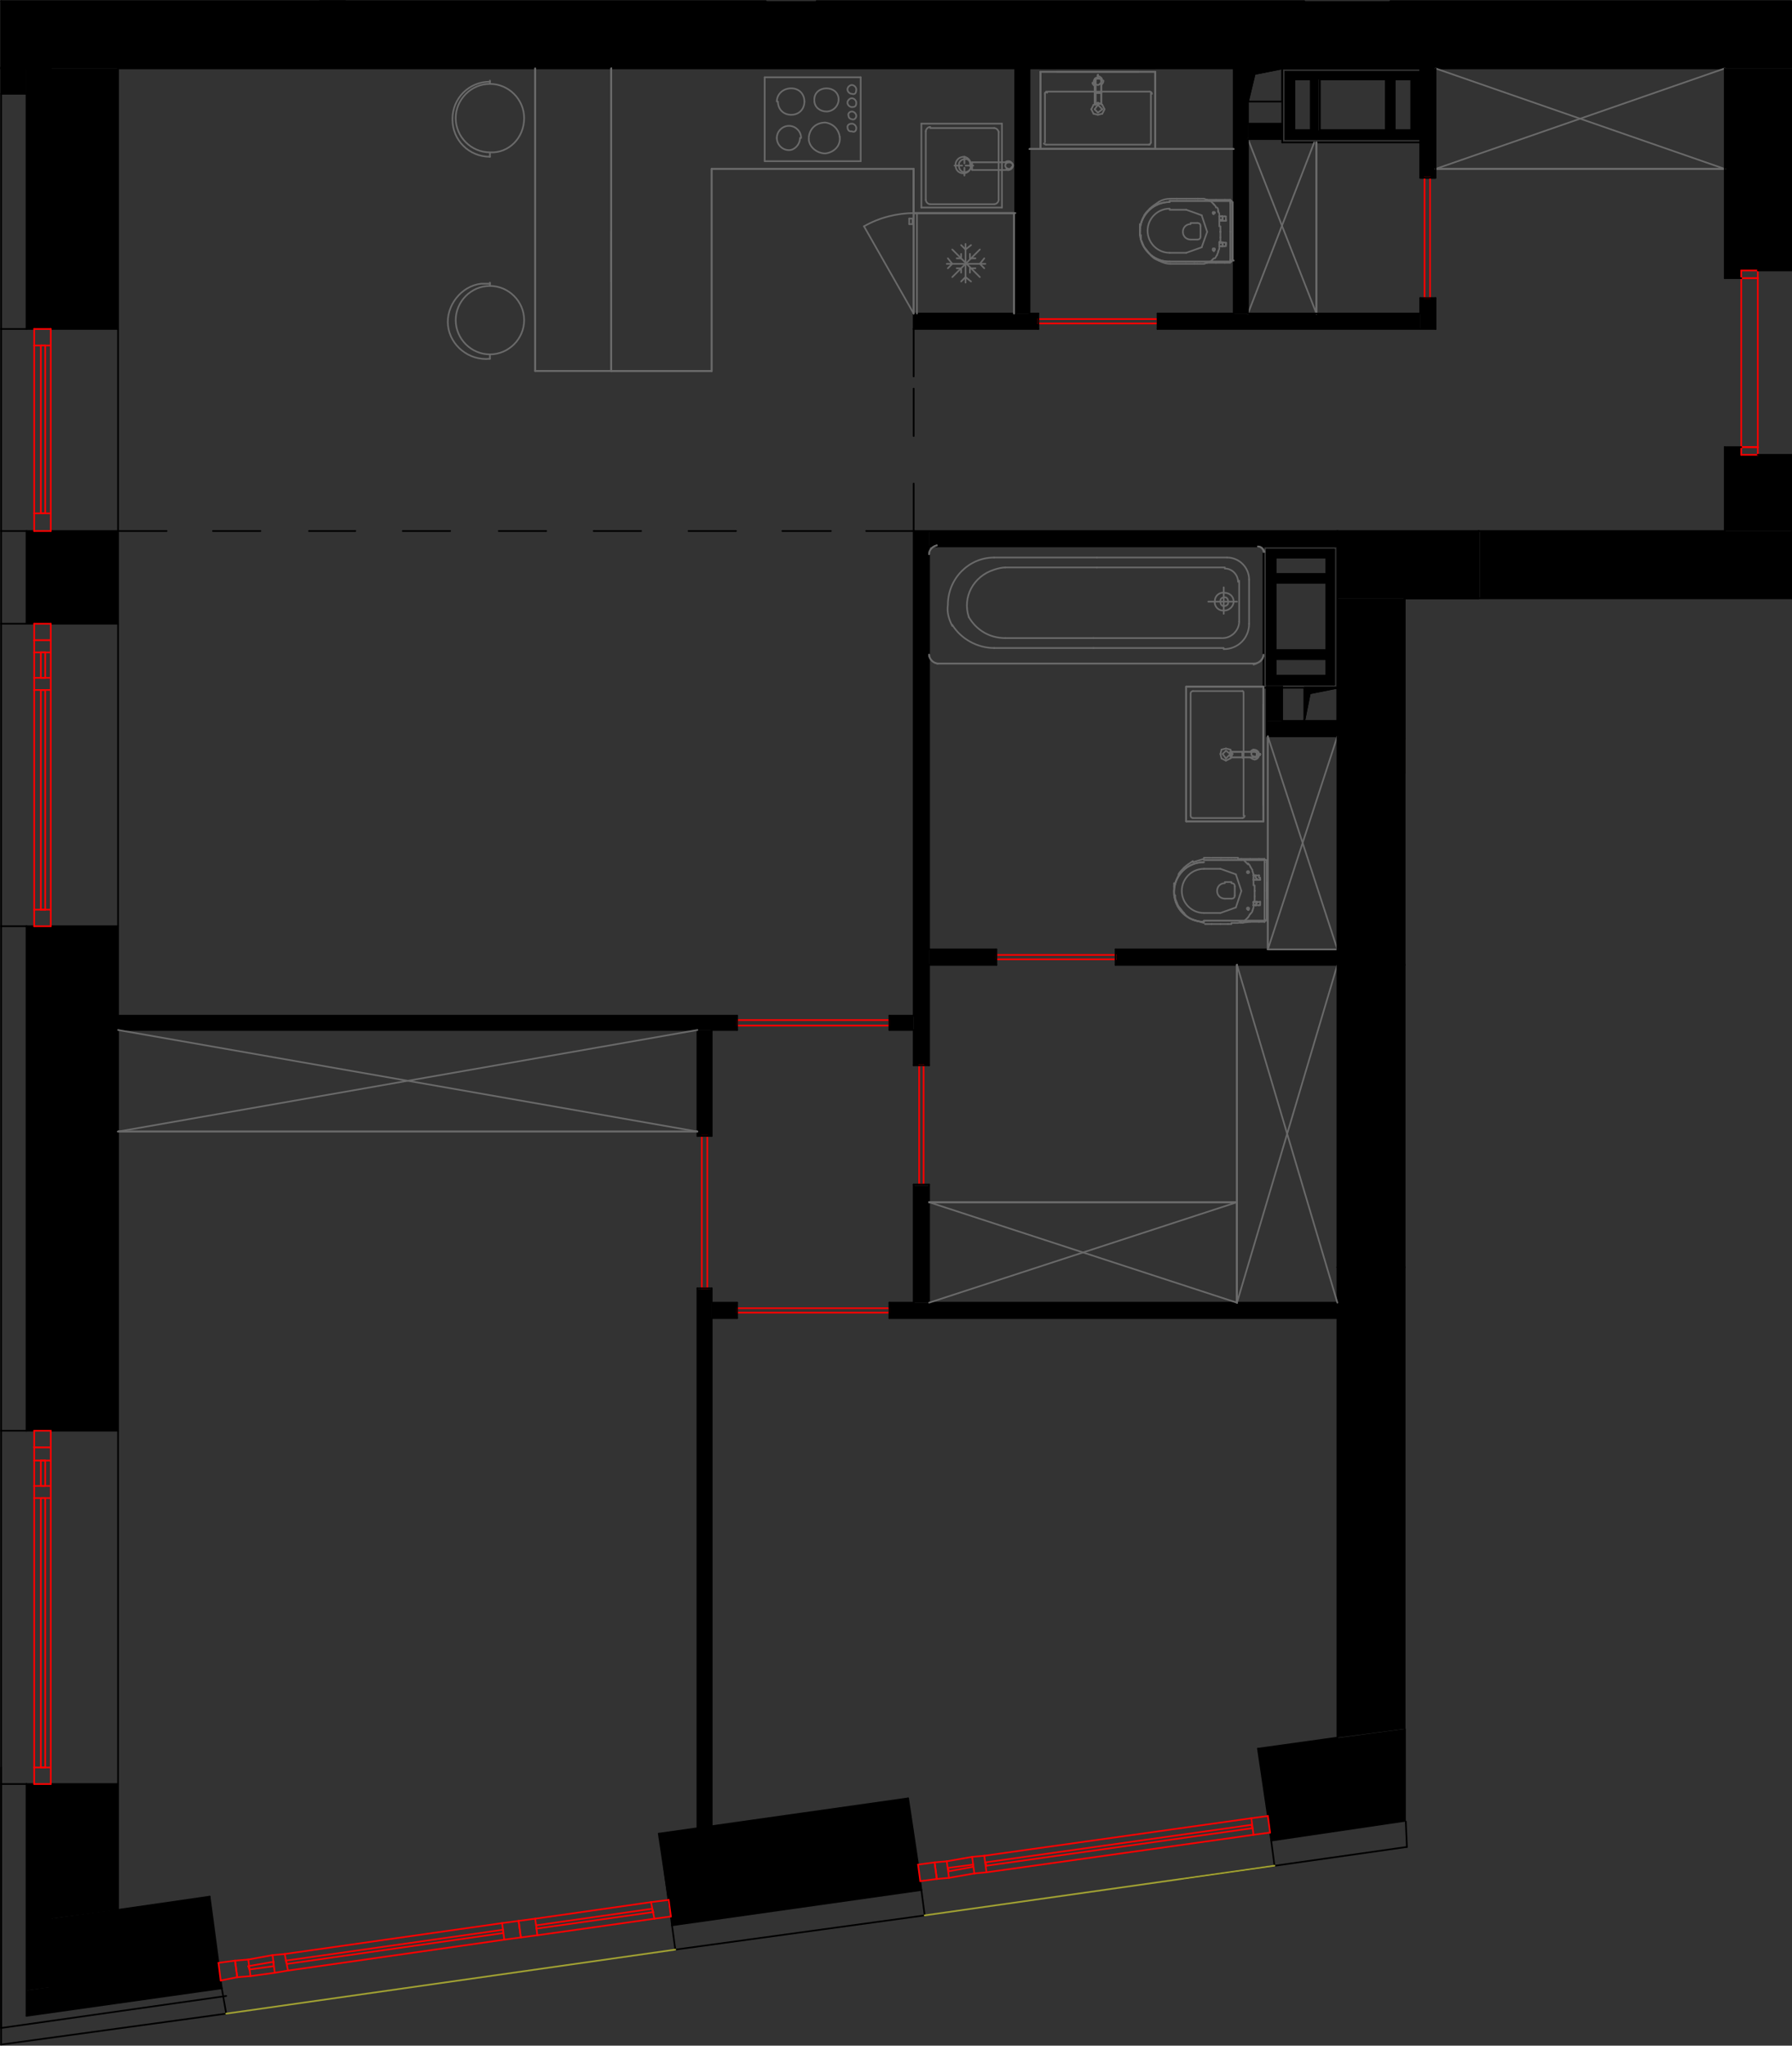 <ns0:svg xmlns:ns0="http://www.w3.org/2000/svg" style="enable-background:new 0 0 162.4 185.3;" version="1.1" viewBox="0 0 162.4 185.3" x="0px" y="0px" xml:space="preserve">
<ns0:rect x="0" y="0" width="162.4" height="185.3" fill="#333333" stroke="none"/>
<ns0:style type="text/css">
	.st0{fill:#99CE96;}
	.st1{fill:#A2A6CB;}
	.st2{fill:#F6F19A;}
	.st3{fill:#F28F8D;}
	.st4{fill:#BE9F8B;}
	.st5{fill:#96E196;}
	.st6{fill:none;stroke:#FF0000;stroke-width:0.15;stroke-linecap:round;stroke-linejoin:round;}
	.st7{fill:none;stroke:#6A6A6A;stroke-width:0.15;stroke-linecap:round;stroke-linejoin:round;}
	.st8{fill:none;stroke:#000000;stroke-width:0.15;stroke-linecap:round;stroke-linejoin:round;}
	.st9{fill:none;stroke:#FFCC99;stroke-width:6.000000e-02;stroke-linecap:round;stroke-linejoin:round;}
	.st10{fill:none;stroke:#B7D9FF;stroke-width:6.000000e-02;stroke-linecap:round;stroke-linejoin:round;}
	.st11{fill:none;stroke:#E8E8E8;stroke-width:0.15;stroke-linecap:round;stroke-linejoin:round;}
	.st12{fill:none;stroke:#A2A233;stroke-width:0.15;stroke-linecap:round;stroke-linejoin:round;}
	.st13{fill:#FFFFFF;stroke:#000000;stroke-miterlimit:10;}
</ns0:style>
<ns0:g id="&#1057;&#1083;&#1086;&#1081;_1">
	<ns0:title>white&#1056;&#1077;&#1089;&#1091;&#1088;&#1089; 1</ns0:title>
	<ns0:g id="&#1057;&#1083;&#1086;&#1081;_2_1_">
		<ns0:g id="&#1057;&#1083;&#1086;&#1081;_1-2">
			<ns0:g id="bg">
				<ns0:polyline points="4.6,180 4.6,173.8 19,171.8 19.8,177.8 4.6,180     " />
				<ns0:polyline points="82.3,162.9 83.2,168.9 60.5,172.1 59.7,166.1 82.3,162.9     " />
				<ns0:polyline points="4.6,161.6 10.7,161.6 10.7,173 4.6,173.8 4.6,161.6     " />
				<ns0:polyline points="4.6,83.9 10.7,83.9 10.7,129.6 4.6,129.6 4.6,83.9     " />
				<ns0:polyline points="4.6,56.5 4.6,48.1 10.7,48.1 10.7,56.5 4.6,56.5     " />
				<ns0:polyline points="10.7,29.8 4.6,29.8 4.6,6.2 10.7,6.2 10.7,29.8     " />
				<ns0:polyline points="0.1,6.2 0.1,0.1 31.3,0.1 31.3,6.2 0.1,6.2     " />
				<ns0:polyline points="29,0.1 162.4,0.1 162.4,6.2 29,6.2 29,0.1     " />
				<ns0:polyline points="121.2,114.8 127.3,114.8 127.3,156.6 121.2,157.4 121.2,114.8     " />
				<ns0:polyline points="127.3,87.4 121.2,87.4 121.2,54.2 127.3,54.2 127.3,87.4     " />
				<ns0:path d="M126.4,11.8h1.5V7.2h-1.5V11.8 M125.6,11.8V7.2h-6.1v4.6H125.6 M117.3,7.2v4.6h1.5V7.2L117.3,7.2 M116.5,12.6V6.5h12.2      v6.1L116.5,12.6" />
				<ns0:path d="M115.6,59.7v1.5h4.6v-1.5H115.6 M120.2,58.9v-6.1h-4.6v6.1H120.2 M115.6,50.5V52h4.6v-1.5L115.6,50.5 M114.8,62V49.8      h6.1V62H114.8" />
				<ns0:polyline points="80.6,118 121.2,118 121.2,119.4 80.6,119.4 80.6,118     " />
				<ns0:polyline points="66.8,119.4 64.5,119.4 64.5,118 66.8,118 66.8,119.4     " />
				<ns0:polyline points="82.8,107.4 84.2,107.4 84.2,118 82.8,118 82.8,107.4     " />
				<ns0:polyline points="82.8,48.1 84.2,48.1 84.2,96.5 82.8,96.5 82.8,48.1     " />
				<ns0:polyline points="84.2,48.1 121.2,48.1 121.2,49.5 84.2,49.5 84.2,48.1     " />
				<ns0:polyline points="101.1,86 121.2,86 121.2,87.4 109.1,87.4 101.1,87.4 101.1,86     " />
				<ns0:polyline points="90.3,87.4 84.2,87.4 84.2,86 90.3,86 90.3,87.4     " />
				<ns0:polyline points="63.2,116.8 64.5,116.8 64.5,165.4 63.2,165.6 63.2,116.8     " />
				<ns0:polyline points="63.2,102.9 63.2,93.3 64.5,93.3 64.5,102.9 63.2,102.9     " />
				<ns0:polyline points="66.8,92 66.8,93.3 10.7,93.3 10.7,92 66.8,92     " />
				<ns0:polyline points="82.8,92 82.8,93.3 80.6,93.3 80.6,92 82.8,92     " />
				<ns0:polyline points="116.2,62.2 116.2,65.3 114.8,65.3 114.8,62.2 116.2,62.2     " />
				<ns0:polyline points="121.2,65.3 121.2,66.7 114.8,66.7 114.8,65.3 121.2,65.3     " />
				<ns0:polyline points="2.4,180.3 19.8,177.8 20.1,180.1 2.4,182.6 2.4,180.3     " />
				<ns0:polyline points="83.2,168.9 83.5,171.2 60.9,174.4 60.5,172.1 83.2,168.9     " />
				<ns0:polyline points="2.4,161.6 4.6,161.6 4.6,180 2.4,180.3 2.4,161.6     " />
				<ns0:polyline points="2.4,83.9 4.6,83.9 4.6,129.6 2.4,129.6 2.4,83.9     " />
				<ns0:polyline points="4.6,48.1 4.6,56.5 2.4,56.5 2.4,48.1 4.6,48.1     " />
				<ns0:polyline points="2.4,6.2 4.6,6.2 4.6,29.8 2.4,29.8 2.4,6.2     " />
				<ns0:polyline points="2.4,8.5 0.1,8.5 0.1,6.2 2.4,6.2 2.4,8.5     " />
				<ns0:polyline points="121.2,54.2 121.2,48.1 134,48.1 134,54.2 121.2,54.2     " />
				<ns0:polyline points="128.7,27 130.1,27 130.1,29.8 128.7,29.8 128.7,27     " />
				<ns0:polyline points="130.1,16.2 128.7,16.2 128.7,6.2 130.1,6.2 130.1,16.2     " />
				<ns0:polyline points="128.7,28.4 128.7,29.8 104.9,29.8 104.9,28.4 128.7,28.4     " />
				<ns0:polyline points="82.8,29.8 82.8,28.4 94.1,28.4 94.1,29.8 82.8,29.8     " />
				<ns0:polyline points="93.3,28.4 92,28.4 92,6.2 93.3,6.2 93.3,28.4     " />
				<ns0:polyline points="113.1,11.2 116.2,11.2 116.2,12.6 113.1,12.6 113.1,11.2     " />
				<ns0:polyline points="111.8,6.2 113.1,6.2 113.1,28.4 111.8,28.4 111.8,6.2     " />
				<ns0:polyline points="162.4,48.1 156.3,48.1 156.3,40.5 157.8,40.5 157.8,41.2 162.4,41.2 162.4,48.1     " />
				<ns0:polyline points="156.3,6.2 162.4,6.2 162.4,24.5 157.8,24.5 157.8,25.2 156.3,25.2 156.3,6.2     " />
				<ns0:polygon points="127.4,156.6 114,158.4 114.9,164.5 115.2,166.8 127.4,165     " />
				<ns0:polyline points="113.1,6.2 116.2,6.2 113.7,6.7 113.1,9.2 113.1,6.2     " />
				<ns0:polyline points="118.2,62.2 121.2,62.2 118.7,62.8 118.2,65.3 118.2,62.2     " />
				<ns0:polyline points="121.2,87.4 127.3,87.4 127.3,114.8 121.2,114.8 121.2,87.4     " />
				<ns0:polyline points="134.1,48.1 162.4,48.1 162.4,54.2 134.1,54.2 134.1,48.1     " />
				<ns0:line class="st6" x1="90.3" x2="101.1" y1="86.9" y2="86.9" />
				<ns0:line class="st6" x1="101.1" x2="101.1" y1="86.9" y2="86.5" />
				<ns0:line class="st6" x1="101.1" x2="90.3" y1="86.5" y2="86.5" />
				<ns0:line class="st6" x1="90.3" x2="90.3" y1="86.5" y2="86.9" />
				<ns0:line class="st6" x1="83.7" x2="83.7" y1="107.3" y2="96.5" />
				<ns0:line class="st6" x1="83.7" x2="83.3" y1="96.5" y2="96.5" />
				<ns0:line class="st6" x1="83.3" x2="83.3" y1="96.5" y2="107.3" />
				<ns0:line class="st6" x1="83.3" x2="83.7" y1="107.3" y2="107.3" />
				<ns0:line class="st6" x1="66.8" x2="80.6" y1="118.9" y2="118.9" />
				<ns0:line class="st6" x1="80.6" x2="80.6" y1="118.9" y2="118.5" />
				<ns0:line class="st6" x1="80.6" x2="66.8" y1="118.5" y2="118.5" />
				<ns0:line class="st6" x1="66.8" x2="66.8" y1="118.5" y2="118.9" />
				<ns0:line class="st6" x1="64.1" x2="64.1" y1="116.7" y2="102.9" />
				<ns0:line class="st6" x1="64.1" x2="63.6" y1="102.9" y2="102.9" />
				<ns0:line class="st6" x1="63.6" x2="63.6" y1="102.9" y2="116.7" />
				<ns0:line class="st6" x1="63.6" x2="64.1" y1="116.7" y2="116.7" />
				<ns0:line class="st6" x1="66.8" x2="80.6" y1="92.9" y2="92.9" />
				<ns0:line class="st6" x1="80.6" x2="80.6" y1="92.9" y2="92.4" />
				<ns0:line class="st6" x1="80.6" x2="66.8" y1="92.4" y2="92.4" />
				<ns0:line class="st6" x1="66.8" x2="66.8" y1="92.4" y2="92.9" />
				<ns0:line class="st6" x1="94.1" x2="104.9" y1="29.3" y2="29.3" />
				<ns0:line class="st6" x1="104.9" x2="104.9" y1="29.3" y2="28.9" />
				<ns0:line class="st6" x1="104.9" x2="94.1" y1="28.9" y2="28.9" />
				<ns0:line class="st6" x1="94.1" x2="94.1" y1="28.9" y2="29.3" />
				<ns0:line class="st6" x1="129.6" x2="129.6" y1="27" y2="16.1" />
				<ns0:line class="st6" x1="129.6" x2="129.1" y1="16.1" y2="16.1" />
				<ns0:line class="st6" x1="129.1" x2="129.1" y1="16.1" y2="27" />
				<ns0:line class="st6" x1="129.1" x2="129.6" y1="27" y2="27" />
				<ns0:line class="st7" x1="78" x2="69.3" y1="14.6" y2="14.6" />
				<ns0:line class="st7" x1="69.3" x2="69.3" y1="14.6" y2="7" />
				<ns0:line class="st7" x1="69.3" x2="78" y1="7" y2="7" />
				<ns0:line class="st7" x1="78" x2="78" y1="7" y2="14.6" />
				<ns0:path class="st7" d="M72.9,9.2c0,0.7-0.5,1.2-1.2,1.2s-1.2-0.5-1.2-1.2l0,0" />
				<ns0:path class="st7" d="M70.4,9.2C70.4,8.5,71,8,71.7,8s1.2,0.5,1.2,1.2" />
				<ns0:path class="st7" d="M76,9c0,0.6-0.5,1.1-1.1,1.1c0,0,0,0,0,0c-0.6,0-1.1-0.4-1.1-1c0,0,0,0,0,0" />
				<ns0:path class="st7" d="M73.8,9c0-0.6,0.5-1,1.1-1C75.5,8,76,8.4,76,9" />
				<ns0:path class="st7" d="M76.1,12.4c0.1,0.8-0.5,1.4-1.3,1.5c-0.7,0-1.4-0.5-1.5-1.2c0-0.1,0-0.2,0-0.2" />
				<ns0:path class="st7" d="M73.3,12.4c0.1-0.8,0.7-1.3,1.5-1.3c0.7,0.1,1.2,0.6,1.3,1.3" />
				<ns0:path class="st7" d="M72.5,12.5c0,0.6-0.5,1.1-1,1.1c0,0,0,0,0,0c-0.6,0-1.1-0.5-1.1-1.1" />
				<ns0:path class="st7" d="M70.4,12.5c0-0.6,0.5-1.1,1.1-1.1c0.6,0,1.1,0.5,1.1,1.1l0,0" />
				<ns0:path class="st7" d="M77.6,8.1c0-0.2-0.2-0.4-0.4-0.4c0,0,0,0,0,0l0,0c-0.2,0-0.4,0.2-0.4,0.4c0,0.2,0.2,0.4,0.4,0.4      C77.5,8.6,77.6,8.4,77.6,8.1C77.6,8.2,77.6,8.2,77.6,8.1" />
				<ns0:path class="st7" d="M77.6,9.3c0-0.2-0.2-0.4-0.4-0.4c0,0,0,0,0,0l0,0c-0.2,0-0.4,0.2-0.4,0.4c0,0.2,0.2,0.4,0.4,0.4      C77.5,9.7,77.6,9.6,77.6,9.3C77.6,9.3,77.6,9.3,77.6,9.3" />
				<ns0:path class="st7" d="M77.6,10.5c0-0.2-0.2-0.4-0.4-0.4c0,0,0,0,0,0c-0.2,0-0.4,0.2-0.3,0.4c0,0.2,0.2,0.3,0.3,0.3      C77.4,10.9,77.6,10.7,77.6,10.5C77.6,10.5,77.6,10.5,77.6,10.5" />
				<ns0:path class="st7" d="M77.6,11.6c0-0.2-0.2-0.4-0.4-0.4l0,0c-0.2,0-0.4,0.1-0.4,0.3c0,0.2,0.1,0.4,0.3,0.4c0,0,0,0,0,0h0.1      C77.4,12,77.6,11.9,77.6,11.6C77.6,11.7,77.6,11.7,77.6,11.6L77.6,11.6" />
				<ns0:line class="st8" x1="0.1" x2="20.5" y1="183.7" y2="180.8" />
				<ns0:line class="st8" x1="0.1" x2="0.1" y1="160.1" y2="183.7" />
				<ns0:line class="st8" x1="121.2" x2="114" y1="157.4" y2="158.4" />
				<ns0:line class="st8" x1="114" x2="114.9" y1="158.4" y2="164.5" />
				<ns0:line class="st8" x1="82.3" x2="59.7" y1="162.9" y2="166.1" />
				<ns0:line class="st8" x1="59.7" x2="60.6" y1="166.1" y2="172.1" />
				<ns0:line class="st8" x1="83.2" x2="82.3" y1="168.9" y2="162.9" />
				<ns0:line class="st8" x1="19" x2="10.7" y1="171.8" y2="173" />
				<ns0:line class="st8" x1="19.8" x2="19" y1="177.8" y2="171.8" />
				<ns0:line class="st8" x1="60.6" x2="83.2" y1="172.1" y2="168.9" />
				<ns0:line class="st8" x1="4.6" x2="19.8" y1="180" y2="177.8" />
				<ns0:line class="st8" x1="10.7" x2="10.7" y1="173" y2="161.6" />
				<ns0:line class="st8" x1="10.7" x2="4.6" y1="161.6" y2="161.6" />
				<ns0:line class="st8" x1="10.7" x2="10.7" y1="129.6" y2="83.9" />
				<ns0:line class="st8" x1="10.7" x2="4.6" y1="83.9" y2="83.9" />
				<ns0:line class="st8" x1="4.6" x2="10.7" y1="129.6" y2="129.6" />
				<ns0:line class="st8" x1="10.7" x2="10.7" y1="56.5" y2="48.1" />
				<ns0:line class="st8" x1="10.7" x2="4.6" y1="48.1" y2="48.1" />
				<ns0:line class="st8" x1="4.6" x2="10.7" y1="56.5" y2="56.5" />
				<ns0:line class="st8" x1="10.7" x2="10.7" y1="29.8" y2="6.2" />
				<ns0:line class="st8" x1="4.6" x2="10.7" y1="29.8" y2="29.8" />
				<ns0:line class="st8" x1="4.6" x2="4.6" y1="83.9" y2="129.6" />
				<ns0:line class="st8" x1="4.6" x2="4.6" y1="48.1" y2="56.5" />
				<ns0:line class="st8" x1="4.6" x2="4.6" y1="6.2" y2="29.8" />
				<ns0:line class="st8" x1="10.7" x2="10.7" y1="29.8" y2="48.1" />
				<ns0:line class="st8" x1="10.7" x2="10.7" y1="56.5" y2="83.9" />
				<ns0:line class="st8" x1="10.7" x2="10.7" y1="129.6" y2="161.6" />
				<ns0:line class="st8" x1="31.3" x2="0.1" y1="0.1" y2="0.1" />
				<ns0:line class="st8" x1="0.1" x2="0.1" y1="0.1" y2="6.2" />
				<ns0:line class="st8" x1="0.1" x2="4.6" y1="6.2" y2="6.2" />
				<ns0:line class="st8" x1="10.7" x2="156.3" y1="6.2" y2="6.2" />
				<ns0:line class="st8" x1="162.3" x2="126" y1="0.1" y2="0.1" />
				<ns0:line class="st8" x1="118.2" x2="74" y1="0.1" y2="0.1" />
				<ns0:line class="st8" x1="69.4" x2="29" y1="0.1" y2="0.1" />
				<ns0:line class="st8" x1="127.3" x2="127.3" y1="87.4" y2="54.2" />
				<ns0:line class="st8" x1="121.2" x2="121.2" y1="114.8" y2="157.4" />
				<ns0:line class="st8" x1="127.3" x2="127.3" y1="156.6" y2="114.8" />
				<ns0:line class="st8" x1="128.7" x2="116.5" y1="6.5" y2="6.5" />
				<ns0:line class="st8" x1="116.5" x2="116.5" y1="6.5" y2="12.6" />
				<ns0:line class="st8" x1="116.5" x2="128.7" y1="12.6" y2="12.6" />
				<ns0:line class="st8" x1="128.7" x2="128.7" y1="12.6" y2="6.5" />
				<ns0:line class="st8" x1="117.3" x2="118.8" y1="7.2" y2="7.2" />
				<ns0:line class="st8" x1="118.8" x2="118.8" y1="7.2" y2="11.8" />
				<ns0:line class="st8" x1="118.8" x2="117.3" y1="11.8" y2="11.8" />
				<ns0:line class="st8" x1="117.3" x2="117.3" y1="11.8" y2="7.2" />
				<ns0:line class="st8" x1="127.9" x2="127.9" y1="7.2" y2="11.8" />
				<ns0:line class="st8" x1="127.9" x2="126.4" y1="11.8" y2="11.8" />
				<ns0:line class="st8" x1="126.4" x2="126.4" y1="11.8" y2="7.2" />
				<ns0:line class="st8" x1="126.4" x2="127.9" y1="7.2" y2="7.2" />
				<ns0:line class="st8" x1="119.6" x2="119.6" y1="11.8" y2="7.2" />
				<ns0:line class="st8" x1="119.6" x2="125.6" y1="7.2" y2="7.2" />
				<ns0:line class="st8" x1="125.6" x2="125.6" y1="7.2" y2="11.8" />
				<ns0:line class="st8" x1="125.6" x2="119.6" y1="11.8" y2="11.8" />
				<ns0:line class="st8" x1="118.8" x2="118.8" y1="11.8" y2="7.2" />
				<ns0:line class="st8" x1="118.8" x2="117.3" y1="7.2" y2="7.2" />
				<ns0:line class="st8" x1="117.3" x2="117.3" y1="7.2" y2="11.8" />
				<ns0:line class="st8" x1="117.3" x2="118.8" y1="11.8" y2="11.8" />
				<ns0:line class="st8" x1="126.4" x2="127.9" y1="11.8" y2="11.8" />
				<ns0:line class="st8" x1="127.9" x2="127.9" y1="11.8" y2="7.2" />
				<ns0:line class="st8" x1="127.9" x2="126.4" y1="7.2" y2="7.2" />
				<ns0:line class="st8" x1="126.4" x2="126.4" y1="7.2" y2="11.8" />
				<ns0:line class="st8" x1="125.6" x2="119.6" y1="7.2" y2="7.2" />
				<ns0:line class="st8" x1="119.6" x2="119.6" y1="7.2" y2="11.8" />
				<ns0:line class="st8" x1="119.6" x2="125.6" y1="11.8" y2="11.8" />
				<ns0:line class="st8" x1="125.6" x2="125.6" y1="11.8" y2="7.2" />
				<ns0:line class="st8" x1="129" x2="116.2" y1="6.2" y2="6.2" />
				<ns0:line class="st8" x1="116.2" x2="116.2" y1="6.2" y2="9.2" />
				<ns0:line class="st8" x1="116.2" x2="116.2" y1="9.2" y2="12.9" />
				<ns0:line class="st8" x1="116.2" x2="129" y1="12.9" y2="12.9" />
				<ns0:line class="st8" x1="129" x2="129" y1="12.9" y2="6.2" />
				<ns0:line class="st8" x1="116.5" x2="128.7" y1="6.5" y2="6.5" />
				<ns0:line class="st8" x1="128.7" x2="128.7" y1="6.5" y2="12.6" />
				<ns0:line class="st8" x1="128.7" x2="116.5" y1="12.6" y2="12.6" />
				<ns0:line class="st8" x1="116.5" x2="116.5" y1="12.6" y2="6.5" />
				<ns0:line class="st8" x1="114.8" x2="114.8" y1="49.8" y2="62" />
				<ns0:line class="st8" x1="114.8" x2="120.9" y1="62" y2="62" />
				<ns0:line class="st8" x1="120.9" x2="120.9" y1="62" y2="49.8" />
				<ns0:line class="st8" x1="120.9" x2="114.8" y1="49.8" y2="49.8" />
				<ns0:line class="st8" x1="115.6" x2="115.6" y1="61.2" y2="59.7" />
				<ns0:line class="st8" x1="115.6" x2="120.2" y1="59.7" y2="59.7" />
				<ns0:line class="st8" x1="120.2" x2="120.2" y1="59.7" y2="61.2" />
				<ns0:line class="st8" x1="120.2" x2="115.6" y1="61.2" y2="61.2" />
				<ns0:line class="st8" x1="115.6" x2="120.2" y1="50.5" y2="50.5" />
				<ns0:line class="st8" x1="120.2" x2="120.2" y1="50.5" y2="52" />
				<ns0:line class="st8" x1="120.2" x2="115.6" y1="52" y2="52" />
				<ns0:line class="st8" x1="115.6" x2="115.6" y1="52" y2="50.5" />
				<ns0:line class="st8" x1="120.2" x2="115.6" y1="58.9" y2="58.9" />
				<ns0:line class="st8" x1="115.6" x2="115.6" y1="58.9" y2="52.8" />
				<ns0:line class="st8" x1="115.6" x2="120.2" y1="52.8" y2="52.8" />
				<ns0:line class="st8" x1="120.2" x2="120.2" y1="52.8" y2="58.9" />
				<ns0:line class="st8" x1="120.2" x2="115.6" y1="59.7" y2="59.7" />
				<ns0:line class="st8" x1="115.6" x2="115.6" y1="59.7" y2="61.2" />
				<ns0:line class="st8" x1="115.6" x2="120.2" y1="61.2" y2="61.2" />
				<ns0:line class="st8" x1="120.2" x2="120.2" y1="61.2" y2="59.7" />
				<ns0:line class="st8" x1="120.2" x2="120.2" y1="52" y2="50.5" />
				<ns0:line class="st8" x1="120.2" x2="115.6" y1="50.5" y2="50.5" />
				<ns0:line class="st8" x1="115.6" x2="115.6" y1="50.5" y2="52" />
				<ns0:line class="st8" x1="115.6" x2="120.2" y1="52" y2="52" />
				<ns0:line class="st8" x1="115.6" x2="115.6" y1="52.8" y2="58.9" />
				<ns0:line class="st8" x1="115.6" x2="120.2" y1="58.9" y2="58.9" />
				<ns0:line class="st8" x1="120.2" x2="120.2" y1="58.9" y2="52.8" />
				<ns0:line class="st8" x1="120.2" x2="115.6" y1="52.8" y2="52.8" />
				<ns0:line class="st8" x1="114.5" x2="114.5" y1="49.5" y2="62.3" />
				<ns0:line class="st8" x1="118.2" x2="121.2" y1="62.3" y2="62.3" />
				<ns0:line class="st8" x1="114.5" x2="118.2" y1="62.3" y2="62.3" />
				<ns0:line class="st8" x1="121.2" x2="121.2" y1="62.3" y2="49.5" />
				<ns0:line class="st8" x1="121.2" x2="114.5" y1="49.5" y2="49.5" />
				<ns0:line class="st8" x1="114.8" x2="114.8" y1="62" y2="49.8" />
				<ns0:line class="st8" x1="114.8" x2="120.9" y1="49.8" y2="49.8" />
				<ns0:line class="st8" x1="120.9" x2="120.9" y1="49.8" y2="62" />
				<ns0:line class="st8" x1="120.9" x2="114.8" y1="62" y2="62" />
				<ns0:line class="st9" x1="113.1" x2="116.2" y1="6.2" y2="6.2" />
				<ns0:line class="st9" x1="116.2" x2="116.2" y1="6.2" y2="9.2" />
				<ns0:line class="st9" x1="116.2" x2="113.1" y1="9.2" y2="9.2" />
				<ns0:line class="st9" x1="113.1" x2="113.1" y1="9.2" y2="6.2" />
				<ns0:line class="st8" x1="113.1" x2="113.7" y1="9.2" y2="6.7" />
				<ns0:line class="st8" x1="113.7" x2="116.2" y1="6.7" y2="6.2" />
				<ns0:line class="st8" x1="116.2" x2="113.1" y1="6.2" y2="6.2" />
				<ns0:line class="st8" x1="113.1" x2="113.1" y1="6.2" y2="9.2" />
				<ns0:line class="st8" x1="116.2" x2="116.2" y1="9.2" y2="6.2" />
				<ns0:line class="st8" x1="116.2" x2="113.7" y1="6.2" y2="6.7" />
				<ns0:line class="st8" x1="113.7" x2="113.1" y1="6.7" y2="9.2" />
				<ns0:line class="st8" x1="113.1" x2="116.2" y1="9.2" y2="9.2" />
				<ns0:line class="st9" x1="118.2" x2="121.2" y1="62.3" y2="62.3" />
				<ns0:line class="st9" x1="121.2" x2="121.2" y1="62.3" y2="65.3" />
				<ns0:line class="st9" x1="121.2" x2="118.2" y1="65.3" y2="65.3" />
				<ns0:line class="st9" x1="118.2" x2="118.2" y1="65.3" y2="62.3" />
				<ns0:line class="st8" x1="118.2" x2="118.7" y1="65.3" y2="62.8" />
				<ns0:line class="st8" x1="118.7" x2="121.2" y1="62.8" y2="62.3" />
				<ns0:line class="st8" x1="121.2" x2="118.2" y1="62.3" y2="62.3" />
				<ns0:line class="st8" x1="118.2" x2="118.2" y1="62.3" y2="65.3" />
				<ns0:line class="st8" x1="121.2" x2="121.2" y1="65.3" y2="62.3" />
				<ns0:line class="st8" x1="121.2" x2="118.7" y1="62.3" y2="62.8" />
				<ns0:line class="st8" x1="118.7" x2="118.2" y1="62.8" y2="65.3" />
				<ns0:line class="st8" x1="118.2" x2="121.2" y1="65.3" y2="65.3" />
				<ns0:line class="st8" x1="127.3" x2="127.3" y1="54.2" y2="67" />
				<ns0:line class="st8" x1="134" x2="127.3" y1="54.2" y2="54.2" />
				<ns0:line class="st9" x1="127.3" x2="127.3" y1="70" y2="67" />
				<ns0:line class="st8" x1="127.3" x2="127.3" y1="67" y2="70" />
				<ns0:line class="st8" x1="64.5" x2="66.8" y1="119.4" y2="119.4" />
				<ns0:line class="st8" x1="66.8" x2="66.8" y1="119.4" y2="118" />
				<ns0:line class="st8" x1="66.8" x2="64.5" y1="118" y2="118" />
				<ns0:line class="st8" x1="80.6" x2="121.2" y1="119.4" y2="119.4" />
				<ns0:line class="st8" x1="121.2" x2="84.2" y1="118" y2="118" />
				<ns0:line class="st8" x1="82.8" x2="80.6" y1="118" y2="118" />
				<ns0:line class="st8" x1="80.6" x2="80.6" y1="118" y2="119.4" />
				<ns0:line class="st8" x1="84.2" x2="84.2" y1="118" y2="107.3" />
				<ns0:line class="st8" x1="84.2" x2="82.8" y1="107.3" y2="107.3" />
				<ns0:line class="st8" x1="82.8" x2="82.8" y1="107.3" y2="118" />
				<ns0:line class="st8" x1="84.2" x2="84.2" y1="96.5" y2="87.4" />
				<ns0:line class="st8" x1="84.2" x2="84.2" y1="86" y2="49.5" />
				<ns0:line class="st8" x1="82.8" x2="82.8" y1="48.1" y2="92" />
				<ns0:line class="st8" x1="82.8" x2="82.8" y1="93.3" y2="96.5" />
				<ns0:line class="st8" x1="82.8" x2="84.2" y1="96.5" y2="96.5" />
				<ns0:line class="st8" x1="121.2" x2="82.8" y1="48.1" y2="48.1" />
				<ns0:line class="st8" x1="84.2" x2="121.2" y1="49.5" y2="49.5" />
				<ns0:line class="st8" x1="84.2" x2="90.3" y1="87.4" y2="87.4" />
				<ns0:line class="st8" x1="90.3" x2="90.3" y1="87.4" y2="86" />
				<ns0:line class="st8" x1="90.3" x2="84.2" y1="86" y2="86" />
				<ns0:line class="st8" x1="101.1" x2="121.2" y1="87.4" y2="87.4" />
				<ns0:line class="st8" x1="121.2" x2="101.1" y1="86" y2="86" />
				<ns0:line class="st8" x1="101.1" x2="101.1" y1="86" y2="87.4" />
				<ns0:line class="st8" x1="63.2" x2="63.2" y1="93.3" y2="102.9" />
				<ns0:line class="st8" x1="63.2" x2="64.5" y1="102.9" y2="102.9" />
				<ns0:line class="st8" x1="64.5" x2="64.5" y1="102.9" y2="93.3" />
				<ns0:line class="st8" x1="63.2" x2="63.2" y1="116.7" y2="165.6" />
				<ns0:line class="st8" x1="64.5" x2="64.5" y1="165.4" y2="119.4" />
				<ns0:line class="st8" x1="64.5" x2="64.5" y1="118" y2="116.7" />
				<ns0:line class="st8" x1="64.5" x2="63.2" y1="116.7" y2="116.7" />
				<ns0:line class="st8" x1="10.7" x2="63.2" y1="93.3" y2="93.3" />
				<ns0:line class="st8" x1="64.5" x2="66.8" y1="93.3" y2="93.3" />
				<ns0:line class="st8" x1="66.8" x2="66.8" y1="93.3" y2="92" />
				<ns0:line class="st8" x1="66.8" x2="10.7" y1="92" y2="92" />
				<ns0:line class="st8" x1="80.6" x2="82.8" y1="93.3" y2="93.3" />
				<ns0:line class="st8" x1="82.8" x2="80.6" y1="92" y2="92" />
				<ns0:line class="st8" x1="80.6" x2="80.6" y1="92" y2="93.3" />
				<ns0:line class="st8" x1="114.8" x2="114.8" y1="62.2" y2="66.7" />
				<ns0:line class="st8" x1="116.2" x2="116.2" y1="65.3" y2="62.2" />
				<ns0:line class="st8" x1="116.2" x2="114.8" y1="62.2" y2="62.2" />
				<ns0:line class="st8" x1="114.8" x2="121.2" y1="66.7" y2="66.7" />
				<ns0:line class="st8" x1="121.2" x2="116.2" y1="65.3" y2="65.3" />
				<ns0:line class="st8" x1="115.1" x2="115.2" y1="166" y2="166.7" />
				<ns0:line class="st8" x1="115.2" x2="115.5" y1="166.7" y2="169" />
				<ns0:line class="st8" x1="107.1" x2="127.5" y1="170.2" y2="167.3" />
				<ns0:line class="st8" x1="127.5" x2="127.4" y1="167.3" y2="165" />
				<ns0:line class="st8" x1="60.8" x2="60.9" y1="173.6" y2="174.4" />
				<ns0:line class="st8" x1="60.9" x2="61.2" y1="174.4" y2="176.6" />
				<ns0:line class="st8" x1="61.2" x2="83.8" y1="176.6" y2="173.5" />
				<ns0:line class="st8" x1="83.8" x2="83.5" y1="173.5" y2="171.2" />
				<ns0:line class="st8" x1="83.5" x2="83.4" y1="171.2" y2="170.4" />
				<ns0:line class="st8" x1="0.1" x2="20.5" y1="185.2" y2="182.4" />
				<ns0:line class="st8" x1="20.5" x2="20.1" y1="182.4" y2="180.1" />
				<ns0:line class="st8" x1="20.1" x2="20" y1="180.1" y2="179.4" />
				<ns0:line class="st8" x1="60.9" x2="83.5" y1="174.4" y2="171.2" />
				<ns0:line class="st8" x1="2.4" x2="20.1" y1="182.6" y2="180.1" />
				<ns0:line class="st8" x1="4.6" x2="4.7" y1="180" y2="180" />
				<ns0:line class="st8" x1="3.1" x2="2.4" y1="161.6" y2="161.6" />
				<ns0:line class="st8" x1="2.4" x2="0.1" y1="161.6" y2="161.6" />
				<ns0:line class="st8" x1="0.1" x2="0.1" y1="161.6" y2="185.2" />
				<ns0:line class="st8" x1="3.1" x2="2.4" y1="83.9" y2="83.9" />
				<ns0:line class="st8" x1="2.4" x2="0.1" y1="83.9" y2="83.9" />
				<ns0:line class="st8" x1="0.1" x2="0.1" y1="83.9" y2="129.6" />
				<ns0:line class="st8" x1="0.1" x2="2.4" y1="129.6" y2="129.6" />
				<ns0:line class="st8" x1="2.4" x2="3.1" y1="129.6" y2="129.6" />
				<ns0:line class="st8" x1="3.1" x2="2.4" y1="48.1" y2="48.1" />
				<ns0:line class="st8" x1="2.4" x2="0.1" y1="48.1" y2="48.1" />
				<ns0:line class="st8" x1="0.1" x2="0.1" y1="48.1" y2="56.5" />
				<ns0:line class="st8" x1="0.1" x2="2.4" y1="56.5" y2="56.5" />
				<ns0:line class="st8" x1="2.4" x2="3.1" y1="56.5" y2="56.5" />
				<ns0:line class="st8" x1="0.1" x2="0.1" y1="6.1" y2="29.8" />
				<ns0:line class="st8" x1="0.1" x2="2.4" y1="29.8" y2="29.8" />
				<ns0:line class="st8" x1="2.4" x2="3.1" y1="29.8" y2="29.8" />
				<ns0:line class="st8" x1="4.6" x2="4.6" y1="180" y2="161.6" />
				<ns0:line class="st8" x1="2.4" x2="2.4" y1="161.6" y2="182.6" />
				<ns0:line class="st8" x1="2.4" x2="2.4" y1="83.9" y2="129.6" />
				<ns0:line class="st8" x1="2.4" x2="2.4" y1="48.1" y2="56.5" />
				<ns0:line class="st8" x1="2.4" x2="2.4" y1="8.5" y2="29.8" />
				<ns0:line class="st8" x1="0.1" x2="0.1" y1="161.6" y2="129.6" />
				<ns0:line class="st8" x1="0.1" x2="0.1" y1="83.9" y2="56.5" />
				<ns0:line class="st8" x1="0.1" x2="0.1" y1="48.1" y2="29.8" />
				<ns0:line class="st8" x1="0.1" x2="2.4" y1="8.5" y2="8.5" />
				<ns0:line class="st7" x1="156.3" x2="130.1" y1="6.2" y2="15.3" />
				<ns0:line class="st7" x1="130.1" x2="156.3" y1="6.2" y2="15.3" />
				<ns0:line class="st7" x1="130.1" x2="156.3" y1="15.3" y2="15.3" />
				<ns0:line class="st7" x1="156.3" x2="130.1" y1="15.3" y2="15.3" />
				<ns0:line class="st7" x1="130.1" x2="156.3" y1="15.3" y2="15.3" />
				<ns0:line class="st7" x1="107.5" x2="107.5" y1="62.2" y2="74.4" />
				<ns0:line class="st7" x1="107.5" x2="114.5" y1="74.4" y2="74.4" />
				<ns0:line class="st7" x1="114.5" x2="114.5" y1="74.4" y2="62.3" />
				<ns0:line class="st7" x1="114.5" x2="107.5" y1="62.2" y2="62.2" />
				<ns0:line class="st7" x1="112.6" x2="108.1" y1="62.6" y2="62.6" />
				<ns0:line class="st7" x1="114.5" x2="107.5" y1="62.2" y2="62.2" />
				<ns0:line class="st7" x1="107.5" x2="114.5" y1="62.2" y2="62.2" />
				<ns0:line class="st7" x1="112.7" x2="112.7" y1="73.9" y2="62.8" />
				<ns0:line class="st7" x1="108.1" x2="112.6" y1="74.1" y2="74.1" />
				<ns0:line class="st7" x1="107.5" x2="114.5" y1="74.4" y2="74.4" />
				<ns0:line class="st7" x1="114.5" x2="107.5" y1="74.4" y2="74.4" />
				<ns0:line class="st7" x1="107.9" x2="107.9" y1="62.8" y2="73.9" />
				<ns0:line class="st7" x1="112.6" x2="112.6" y1="68.5" y2="68.1" />
				<ns0:line class="st7" x1="112.6" x2="112.6" y1="68.5" y2="68.5" />
				<ns0:line class="st7" x1="112.6" x2="112.6" y1="68.1" y2="68.5" />
				<ns0:line class="st7" x1="112.6" x2="112.6" y1="68.1" y2="68.1" />
				<ns0:line class="st7" x1="112.6" x2="112.6" y1="68.1" y2="68.1" />
				<ns0:line class="st7" x1="112.6" x2="112.6" y1="68.1" y2="68.1" />
				<ns0:line class="st7" x1="112.6" x2="112.6" y1="68.1" y2="68.1" />
				<ns0:line class="st7" x1="112.6" x2="112.6" y1="68.1" y2="68.1" />
				<ns0:line class="st7" x1="112.6" x2="112.6" y1="68.1" y2="68.1" />
				<ns0:line class="st7" x1="112.6" x2="112.6" y1="68.1" y2="68.1" />
				<ns0:line class="st7" x1="112.7" x2="112.6" y1="68.1" y2="68.1" />
				<ns0:line class="st7" x1="113.9" x2="113.9" y1="68.3" y2="68.3" />
				<ns0:line class="st7" x1="114.2" x2="114.2" y1="68.3" y2="68.3" />
				<ns0:line class="st7" x1="114.2" x2="114.2" y1="68.3" y2="68.3" />
				<ns0:line class="st7" x1="114.2" x2="114.2" y1="68.3" y2="68.3" />
				<ns0:line class="st7" x1="114.2" x2="114.2" y1="68.3" y2="68.3" />
				<ns0:line class="st7" x1="114.2" x2="114.2" y1="68.3" y2="68.3" />
				<ns0:line class="st7" x1="114.2" x2="114.2" y1="68.3" y2="68.3" />
				<ns0:line class="st7" x1="114.2" x2="114" y1="68.4" y2="68.4" />
				<ns0:line class="st7" x1="114.2" x2="114.2" y1="68.3" y2="68.4" />
				<ns0:line class="st7" x1="114" x2="114.2" y1="68.3" y2="68.3" />
				<ns0:line class="st7" x1="113.9" x2="114" y1="68.3" y2="68.3" />
				<ns0:line class="st7" x1="113.9" x2="113.9" y1="68.3" y2="68.3" />
				<ns0:line class="st7" x1="113.9" x2="113.9" y1="68.3" y2="68.3" />
				<ns0:line class="st7" x1="113.9" x2="113.9" y1="68.3" y2="68.3" />
				<ns0:line class="st7" x1="113.9" x2="113.9" y1="68.3" y2="68.3" />
				<ns0:line class="st7" x1="113.9" x2="113.9" y1="68.3" y2="68.3" />
				<ns0:line class="st7" x1="113.9" x2="113.9" y1="68.3" y2="68.3" />
				<ns0:line class="st7" x1="113.9" x2="113.9" y1="68.3" y2="68.3" />
				<ns0:line class="st7" x1="113.9" x2="113.9" y1="68.3" y2="68.3" />
				<ns0:line class="st7" x1="113.9" x2="113.9" y1="68.4" y2="68.3" />
				<ns0:line class="st7" x1="113.9" x2="113.9" y1="68.4" y2="68.4" />
				<ns0:line class="st7" x1="113.9" x2="113.9" y1="68.4" y2="68.4" />
				<ns0:line class="st7" x1="113.9" x2="113.9" y1="68.4" y2="68.4" />
				<ns0:line class="st7" x1="113.9" x2="113.9" y1="68.4" y2="68.4" />
				<ns0:line class="st7" x1="113.9" x2="113.9" y1="68.4" y2="68.4" />
				<ns0:line class="st7" x1="114" x2="113.9" y1="68.4" y2="68.4" />
				<ns0:line class="st7" x1="114" x2="114" y1="68.3" y2="68.4" />
				<ns0:line class="st7" x1="111.6" x2="111.6" y1="68.6" y2="68.5" />
				<ns0:line class="st7" x1="111.6" x2="111.6" y1="68.6" y2="68.6" />
				<ns0:line class="st7" x1="111.6" x2="111.6" y1="68.6" y2="68.6" />
				<ns0:line class="st7" x1="111.6" x2="111.6" y1="68.6" y2="68.6" />
				<ns0:line class="st7" x1="111.6" x2="111.6" y1="68.6" y2="68.6" />
				<ns0:line class="st7" x1="111.6" x2="111.6" y1="68.6" y2="68.6" />
				<ns0:line class="st7" x1="111.6" x2="111.6" y1="68.6" y2="68.6" />
				<ns0:line class="st7" x1="111.6" x2="111.6" y1="68.6" y2="68.6" />
				<ns0:line class="st7" x1="112.6" x2="112.6" y1="68.1" y2="68.1" />
				<ns0:line class="st7" x1="112.6" x2="112.6" y1="68.1" y2="68.1" />
				<ns0:line class="st7" x1="112.6" x2="112.6" y1="68.5" y2="68.1" />
				<ns0:line class="st7" x1="112.6" x2="112.6" y1="68.6" y2="68.5" />
				<ns0:line class="st7" x1="112.6" x2="112.6" y1="68.6" y2="68.6" />
				<ns0:line class="st7" x1="112.6" x2="112.6" y1="68.6" y2="68.6" />
				<ns0:line class="st7" x1="112.6" x2="112.6" y1="68.6" y2="68.6" />
				<ns0:line class="st7" x1="112.6" x2="112.6" y1="68.6" y2="68.6" />
				<ns0:line class="st7" x1="112.6" x2="112.6" y1="68.6" y2="68.6" />
				<ns0:line class="st7" x1="112.6" x2="112.6" y1="68.6" y2="68.6" />
				<ns0:line class="st7" x1="112.7" x2="112.6" y1="68.6" y2="68.6" />
				<ns0:line class="st7" x1="111.6" x2="112.7" y1="68.6" y2="68.6" />
				<ns0:line class="st7" x1="111.6" x2="111.6" y1="68.6" y2="68.6" />
				<ns0:line class="st7" x1="112.6" x2="111.6" y1="68.6" y2="68.6" />
				<ns0:line class="st7" x1="111.6" x2="112.6" y1="68.1" y2="68.1" />
				<ns0:line class="st7" x1="111.6" x2="111.6" y1="68.1" y2="68.1" />
				<ns0:line class="st7" x1="112.7" x2="111.6" y1="68.1" y2="68.1" />
				<ns0:line class="st7" x1="111.6" x2="111.6" y1="68.1" y2="68.1" />
				<ns0:line class="st7" x1="111.6" x2="111.6" y1="68.1" y2="68.1" />
				<ns0:line class="st7" x1="111.6" x2="111.6" y1="68.1" y2="68.1" />
				<ns0:line class="st7" x1="111.6" x2="111.6" y1="68.1" y2="68.1" />
				<ns0:line class="st7" x1="111.6" x2="111.6" y1="68.1" y2="68.1" />
				<ns0:line class="st7" x1="111.6" x2="111.6" y1="68.1" y2="68.1" />
				<ns0:line class="st7" x1="111.6" x2="111.6" y1="68.1" y2="68.1" />
				<ns0:line class="st7" x1="111.6" x2="111.6" y1="68.1" y2="68.1" />
				<ns0:line class="st7" x1="111.6" x2="111.6" y1="68.1" y2="68.1" />
				<ns0:line class="st7" x1="111.6" x2="111.6" y1="68.1" y2="68.1" />
				<ns0:line class="st7" x1="111.5" x2="111.6" y1="68.1" y2="68.1" />
				<ns0:line class="st7" x1="111.5" x2="111.5" y1="68.5" y2="68.1" />
				<ns0:line class="st7" x1="111.6" x2="111.5" y1="68.5" y2="68.5" />
				<ns0:line class="st7" x1="111.6" x2="111.6" y1="68.1" y2="68.5" />
				<ns0:line class="st7" x1="113.9" x2="113.9" y1="68.6" y2="68.5" />
				<ns0:line class="st7" x1="113.9" x2="113.9" y1="68.6" y2="68.6" />
				<ns0:line class="st7" x1="113.9" x2="113.9" y1="68.6" y2="68.6" />
				<ns0:line class="st7" x1="113.9" x2="113.9" y1="68.6" y2="68.6" />
				<ns0:line class="st7" x1="113.9" x2="113.9" y1="68.6" y2="68.6" />
				<ns0:line class="st7" x1="113.9" x2="113.9" y1="68.6" y2="68.6" />
				<ns0:line class="st7" x1="113.8" x2="113.9" y1="68.6" y2="68.6" />
				<ns0:line class="st7" x1="113.8" x2="113.8" y1="68.6" y2="68.6" />
				<ns0:line class="st7" x1="113.8" x2="113.8" y1="68.6" y2="68.6" />
				<ns0:line class="st7" x1="112.7" x2="113.8" y1="68.6" y2="68.6" />
				<ns0:line class="st7" x1="112.7" x2="112.7" y1="68.6" y2="68.6" />
				<ns0:line class="st7" x1="112.7" x2="112.7" y1="68.6" y2="68.6" />
				<ns0:line class="st7" x1="112.7" x2="112.7" y1="68.6" y2="68.6" />
				<ns0:line class="st7" x1="112.6" x2="112.6" y1="68.5" y2="68.5" />
				<ns0:line class="st7" x1="113.9" x2="113.9" y1="68.5" y2="68.1" />
				<ns0:line class="st7" x1="113.9" x2="113.9" y1="68.5" y2="68.5" />
				<ns0:line class="st7" x1="113.9" x2="113.9" y1="68.1" y2="68.5" />
				<ns0:line class="st7" x1="113.9" x2="113.9" y1="68.1" y2="68.1" />
				<ns0:line class="st7" x1="112.7" x2="113.8" y1="68.6" y2="68.6" />
				<ns0:line class="st7" x1="112.7" x2="112.7" y1="68.6" y2="68.6" />
				<ns0:line class="st7" x1="112.7" x2="112.7" y1="68.6" y2="68.6" />
				<ns0:line class="st7" x1="112.6" x2="112.7" y1="68.6" y2="68.6" />
				<ns0:line class="st7" x1="112.6" x2="112.6" y1="68.6" y2="68.6" />
				<ns0:line class="st7" x1="112.6" x2="112.6" y1="68.6" y2="68.6" />
				<ns0:line class="st7" x1="112.6" x2="112.6" y1="68.6" y2="68.6" />
				<ns0:line class="st7" x1="112.6" x2="112.6" y1="68.6" y2="68.6" />
				<ns0:line class="st7" x1="112.6" x2="112.6" y1="68.5" y2="68.6" />
				<ns0:line class="st7" x1="112.6" x2="112.6" y1="68.1" y2="68.5" />
				<ns0:line class="st7" x1="112.6" x2="112.6" y1="68.1" y2="68.1" />
				<ns0:line class="st7" x1="112.6" x2="112.6" y1="68.1" y2="68.1" />
				<ns0:line class="st7" x1="112.6" x2="112.6" y1="68.1" y2="68.1" />
				<ns0:line class="st7" x1="112.6" x2="112.6" y1="68.1" y2="68.1" />
				<ns0:line class="st7" x1="112.6" x2="112.6" y1="68.1" y2="68.1" />
				<ns0:line class="st7" x1="112.7" x2="112.6" y1="68.1" y2="68.1" />
				<ns0:line class="st7" x1="112.7" x2="112.7" y1="68.1" y2="68.1" />
				<ns0:line class="st7" x1="112.7" x2="112.7" y1="68.1" y2="68.1" />
				<ns0:line class="st7" x1="113.8" x2="112.7" y1="68.1" y2="68.1" />
				<ns0:line class="st7" x1="113.9" x2="113.9" y1="68.1" y2="68.1" />
				<ns0:line class="st7" x1="113.9" x2="113.9" y1="68.1" y2="68.1" />
				<ns0:line class="st7" x1="113.9" x2="113.9" y1="68.1" y2="68.1" />
				<ns0:line class="st7" x1="113.9" x2="113.9" y1="68.1" y2="68.1" />
				<ns0:line class="st7" x1="113.9" x2="113.9" y1="68.1" y2="68.1" />
				<ns0:line class="st7" x1="113.9" x2="113.9" y1="68.1" y2="68.1" />
				<ns0:line class="st7" x1="113.8" x2="113.9" y1="68.1" y2="68.1" />
				<ns0:line class="st7" x1="113.8" x2="113.8" y1="68.1" y2="68.1" />
				<ns0:line class="st7" x1="113.8" x2="113.8" y1="68.1" y2="68.1" />
				<ns0:line class="st7" x1="112.7" x2="113.8" y1="68.1" y2="68.1" />
				<ns0:line class="st7" x1="112.7" x2="112.7" y1="68.1" y2="68.1" />
				<ns0:line class="st7" x1="112.7" x2="112.7" y1="68.6" y2="68.6" />
				<ns0:line class="st7" x1="114.5" x2="114.5" y1="72.9" y2="63.8" />
				<ns0:line class="st7" x1="114.5" x2="114.5" y1="74.4" y2="62.3" />
				<ns0:line class="st7" x1="107.5" x2="107.5" y1="62.2" y2="74.4" />
				<ns0:line class="st7" x1="107.5" x2="107.5" y1="74.4" y2="62.2" />
				<ns0:line class="st7" x1="114.5" x2="114.5" y1="62.3" y2="74.4" />
				<ns0:line class="st7" x1="114.8" x2="114.8" y1="83.3" y2="78" />
				<ns0:line class="st7" x1="114.7" x2="109.1" y1="77.9" y2="77.9" />
				<ns0:line class="st7" x1="111" x2="111.6" y1="79.9" y2="79.9" />
				<ns0:line class="st7" x1="111.9" x2="111.9" y1="81.1" y2="80.3" />
				<ns0:line class="st7" x1="111.6" x2="111" y1="81.4" y2="81.4" />
				<ns0:line class="st7" x1="109.1" x2="114.7" y1="83.4" y2="83.4" />
				<ns0:line class="st7" x1="109.1" x2="110.6" y1="82.7" y2="82.7" />
				<ns0:line class="st7" x1="110.6" x2="109.1" y1="78.7" y2="78.7" />
				<ns0:line class="st7" x1="109.1" x2="114.7" y1="83.4" y2="83.4" />
				<ns0:line class="st7" x1="114.8" x2="114.8" y1="83.3" y2="78" />
				<ns0:line class="st7" x1="114.7" x2="109.1" y1="77.9" y2="77.9" />
				<ns0:line class="st10" x1="114.9" x2="114.9" y1="81.1" y2="81.1" />
				<ns0:line class="st11" x1="114.9" x2="114.9" y1="81.4" y2="79.9" />
				<ns0:line class="st11" x1="114.9" x2="114.9" y1="79.9" y2="81.4" />
				<ns0:line class="st7" x1="114.9" x2="114.9" y1="82" y2="82.1" />
				<ns0:line class="st7" x1="114.9" x2="114.9" y1="82.1" y2="82" />
				<ns0:line class="st7" x1="114.9" x2="114.9" y1="82.2" y2="82.3" />
				<ns0:line class="st7" x1="114.9" x2="114.9" y1="81.9" y2="81.8" />
				<ns0:line class="st7" x1="114.9" x2="114.9" y1="81.7" y2="81.5" />
				<ns0:line class="st7" x1="114.9" x2="114.9" y1="82.3" y2="81.7" />
				<ns0:line class="st7" x1="114.9" x2="114.9" y1="82.6" y2="82.3" />
				<ns0:line class="st7" x1="114.9" x2="114.9" y1="82.1" y2="82.5" />
				<ns0:line class="st7" x1="114.9" x2="114.9" y1="81.6" y2="82.1" />
				<ns0:line class="st7" x1="114.9" x2="114.9" y1="79.4" y2="79.2" />
				<ns0:line class="st7" x1="114.9" x2="114.9" y1="79.2" y2="79.4" />
				<ns0:line class="st7" x1="114.9" x2="114.9" y1="79.4" y2="79.6" />
				<ns0:line class="st7" x1="114.9" x2="114.9" y1="79.6" y2="79.8" />
				<ns0:line class="st7" x1="114.9" x2="114.9" y1="79" y2="79.6" />
				<ns0:line class="st7" x1="114.9" x2="114.9" y1="78.8" y2="79" />
				<ns0:line class="st7" x1="114.9" x2="114.9" y1="79.3" y2="78.8" />
				<ns0:line class="st7" x1="114.9" x2="114.9" y1="79.8" y2="79.3" />
				<ns0:line class="st7" x1="114.9" x2="114.9" y1="79.2" y2="79.1" />
				<ns0:line class="st7" x1="114.9" x2="114.9" y1="82.1" y2="82.1" />
				<ns0:line class="st7" x1="114.9" x2="114.9" y1="82" y2="82" />
				<ns0:line class="st7" x1="114.9" x2="114.9" y1="81.5" y2="81.6" />
				<ns0:line class="st7" x1="114.9" x2="114.9" y1="82.5" y2="82.6" />
				<ns0:line class="st7" x1="114.9" x2="114.9" y1="79.2" y2="79.2" />
				<ns0:line class="st7" x1="114.9" x2="114.9" y1="79.4" y2="79.4" />
				<ns0:line class="st7" x1="114.9" x2="114.9" y1="79.8" y2="79.8" />
				<ns0:line class="st7" x1="114.9" x2="114.9" y1="78.8" y2="78.8" />
				<ns0:line class="st7" x1="114.9" x2="114.9" y1="78.4" y2="81.5" />
				<ns0:line class="st7" x1="114.9" x2="114.9" y1="81.5" y2="82.9" />
				<ns0:line class="st7" x1="114.9" x2="114.9" y1="81.3" y2="81.5" />
				<ns0:line class="st7" x1="114.9" x2="114.9" y1="80.1" y2="81.3" />
				<ns0:line class="st7" x1="114.9" x2="114.9" y1="79.8" y2="80.1" />
				<ns0:line class="st7" x1="114.9" x2="114.9" y1="77.9" y2="78.4" />
				<ns0:line class="st7" x1="114.9" x2="114.9" y1="77.9" y2="77.9" />
				<ns0:line class="st7" x1="114.9" x2="114.9" y1="78" y2="77.9" />
				<ns0:line class="st7" x1="114.9" x2="114.9" y1="83.3" y2="78" />
				<ns0:line class="st7" x1="114.9" x2="114.9" y1="83.5" y2="83.3" />
				<ns0:line class="st7" x1="114.9" x2="114.9" y1="83.4" y2="83.5" />
				<ns0:line class="st7" x1="114.9" x2="114.9" y1="82.9" y2="83.4" />
				<ns0:line class="st7" x1="84.2" x2="112.1" y1="118" y2="108.9" />
				<ns0:line class="st7" x1="112.1" x2="84.2" y1="118" y2="108.9" />
				<ns0:line class="st7" x1="112.1" x2="112.1" y1="118" y2="108.9" />
				<ns0:line class="st7" x1="112.1" x2="84.2" y1="108.9" y2="108.9" />
				<ns0:line class="st7" x1="84.2" x2="112.1" y1="108.9" y2="108.9" />
				<ns0:line class="st7" x1="112.1" x2="84.2" y1="108.9" y2="108.9" />
				<ns0:line class="st7" x1="112.1" x2="112.1" y1="118" y2="108.9" />
				<ns0:line class="st7" x1="121.2" x2="112.1" y1="118" y2="87.4" />
				<ns0:line class="st7" x1="121.2" x2="112.1" y1="87.4" y2="118" />
				<ns0:line class="st7" x1="112.1" x2="112.1" y1="87.4" y2="118" />
				<ns0:line class="st7" x1="112.1" x2="112.1" y1="118" y2="87.4" />
				<ns0:line class="st7" x1="112.1" x2="112.1" y1="87.4" y2="118" />
				<ns0:line class="st7" x1="113.6" x2="84.9" y1="60.1" y2="60.1" />
				<ns0:line class="st7" x1="109.5" x2="112.1" y1="54.5" y2="54.5" />
				<ns0:line class="st7" x1="84.9" x2="113.6" y1="60.1" y2="60.1" />
				<ns0:line class="st7" x1="113.2" x2="113.2" y1="52.5" y2="56.5" />
				<ns0:line class="st7" x1="112.3" x2="112.3" y1="56.3" y2="52.6" />
				<ns0:line class="st7" x1="99.4" x2="111.2" y1="50.5" y2="50.5" />
				<ns0:line class="st7" x1="90.1" x2="99.4" y1="50.5" y2="50.5" />
				<ns0:line class="st7" x1="99.4" x2="111" y1="51.4" y2="51.4" />
				<ns0:line class="st7" x1="91.1" x2="99.4" y1="51.4" y2="51.4" />
				<ns0:line class="st7" x1="99.1" x2="110.7" y1="57.8" y2="57.8" />
				<ns0:line class="st7" x1="91.1" x2="99.1" y1="57.8" y2="57.8" />
				<ns0:line class="st7" x1="99.1" x2="110.9" y1="58.7" y2="58.7" />
				<ns0:line class="st7" x1="90.1" x2="99.1" y1="58.7" y2="58.7" />
				<ns0:line class="st7" x1="110.9" x2="110.9" y1="54.5" y2="55.6" />
				<ns0:line class="st7" x1="110.9" x2="110.9" y1="53.2" y2="54.5" />
				<ns0:line class="st7" x1="114.6" x2="114.6" y1="83.3" y2="80.7" />
				<ns0:line class="st7" x1="114.6" x2="114.6" y1="80.7" y2="78.1" />
				<ns0:line class="st7" x1="114.6" x2="114.6" y1="78" y2="77.9" />
				<ns0:line class="st7" x1="114.6" x2="114.6" y1="77.9" y2="77.9" />
				<ns0:line class="st7" x1="114.6" x2="114.1" y1="77.8" y2="77.8" />
				<ns0:line class="st7" x1="114.1" x2="113.3" y1="77.8" y2="77.8" />
				<ns0:line class="st7" x1="113.3" x2="112.4" y1="77.8" y2="77.8" />
				<ns0:line class="st7" x1="114.2" x2="113.6" y1="79.7" y2="79.7" />
				<ns0:line class="st7" x1="113.6" x2="113.8" y1="79.3" y2="79.3" />
				<ns0:line class="st7" x1="113.8" x2="113.8" y1="79.4" y2="79.4" />
				<ns0:line class="st7" x1="113.8" x2="113.8" y1="79.4" y2="79.5" />
				<ns0:line class="st7" x1="113.8" x2="113.9" y1="79.5" y2="79.6" />
				<ns0:line class="st7" x1="113.9" x2="113.9" y1="79.6" y2="79.7" />
				<ns0:line class="st7" x1="113.9" x2="113.6" y1="79.7" y2="79.7" />
				<ns0:line class="st7" x1="113.7" x2="113.7" y1="80.7" y2="80.7" />
				<ns0:line class="st7" x1="113.7" x2="113.7" y1="80.7" y2="80.7" />
				<ns0:line class="st7" x1="113.6" x2="113.6" y1="79.3" y2="79.3" />
				<ns0:line class="st7" x1="113.6" x2="113.6" y1="79.3" y2="79.3" />
				<ns0:line class="st7" x1="113.6" x2="114.1" y1="79.3" y2="79.3" />
				<ns0:line class="st7" x1="111.3" x2="110.6" y1="77.7" y2="77.7" />
				<ns0:line class="st7" x1="114.6" x2="114.6" y1="83.3" y2="83.4" />
				<ns0:line class="st7" x1="114.6" x2="114.6" y1="83.4" y2="83.5" />
				<ns0:line class="st7" x1="114.6" x2="114.1" y1="83.5" y2="83.5" />
				<ns0:line class="st7" x1="114.1" x2="113.3" y1="83.5" y2="83.5" />
				<ns0:line class="st7" x1="113.3" x2="112.4" y1="83.5" y2="83.6" />
				<ns0:line class="st7" x1="114.2" x2="113.6" y1="81.7" y2="81.7" />
				<ns0:line class="st7" x1="113.6" x2="113.8" y1="82" y2="82" />
				<ns0:line class="st7" x1="113.8" x2="113.8" y1="82" y2="82" />
				<ns0:line class="st7" x1="113.8" x2="113.8" y1="82" y2="81.9" />
				<ns0:line class="st7" x1="113.8" x2="113.9" y1="81.9" y2="81.8" />
				<ns0:line class="st7" x1="113.9" x2="113.9" y1="81.8" y2="81.7" />
				<ns0:line class="st7" x1="113.9" x2="113.6" y1="81.7" y2="81.7" />
				<ns0:line class="st7" x1="113.6" x2="113.6" y1="82" y2="82" />
				<ns0:line class="st7" x1="113.6" x2="113.6" y1="82" y2="82" />
				<ns0:line class="st7" x1="113.6" x2="114.1" y1="82" y2="82" />
				<ns0:line class="st7" x1="111.3" x2="110.6" y1="83.7" y2="83.7" />
				<ns0:line class="st7" x1="63.2" x2="10.7" y1="93.3" y2="102.5" />
				<ns0:line class="st7" x1="10.7" x2="63.2" y1="93.3" y2="102.5" />
				<ns0:line class="st7" x1="10.7" x2="63.2" y1="102.5" y2="102.5" />
				<ns0:line class="st7" x1="63.2" x2="10.7" y1="102.5" y2="102.5" />
				<ns0:line class="st7" x1="10.7" x2="63.2" y1="102.5" y2="102.5" />
				<ns0:line class="st7" x1="113.1" x2="119.3" y1="12.6" y2="28.4" />
				<ns0:line class="st7" x1="113.1" x2="119.1" y1="28.4" y2="12.9" />
				<ns0:line class="st7" x1="119.3" x2="119.3" y1="28.4" y2="12.9" />
				<ns0:line class="st7" x1="119.3" x2="119.3" y1="12.9" y2="28.4" />
				<ns0:line class="st7" x1="119.3" x2="119.3" y1="28.4" y2="12.9" />
				<ns0:line class="st7" x1="114.9" x2="121.2" y1="66.7" y2="86" />
				<ns0:line class="st7" x1="114.9" x2="121.2" y1="86" y2="66.7" />
				<ns0:line class="st7" x1="114.9" x2="121.2" y1="86" y2="86" />
				<ns0:line class="st7" x1="114.9" x2="114.9" y1="66.7" y2="86" />
				<ns0:line class="st7" x1="114.9" x2="114.9" y1="66.7" y2="86" />
				<ns0:line class="st7" x1="114.9" x2="121.2" y1="86" y2="86" />
				<ns0:line class="st8" x1="134" x2="121.2" y1="48.1" y2="48.1" />
				<ns0:line class="st8" x1="127.3" x2="134" y1="54.2" y2="54.2" />
				<ns0:line class="st8" x1="121.2" x2="121.2" y1="48.1" y2="87.4" />
				<ns0:line class="st8" x1="130.1" x2="130.1" y1="29.8" y2="27" />
				<ns0:line class="st8" x1="130.1" x2="128.7" y1="27" y2="27" />
				<ns0:line class="st8" x1="128.7" x2="128.7" y1="27" y2="28.4" />
				<ns0:line class="st8" x1="130.1" x2="130.1" y1="16.1" y2="6.2" />
				<ns0:line class="st8" x1="128.7" x2="128.7" y1="6.2" y2="16.1" />
				<ns0:line class="st8" x1="128.7" x2="130.1" y1="16.1" y2="16.1" />
				<ns0:line class="st8" x1="82.8" x2="94.1" y1="29.8" y2="29.8" />
				<ns0:line class="st8" x1="94.1" x2="94.1" y1="29.8" y2="28.4" />
				<ns0:line class="st8" x1="94.1" x2="93.3" y1="28.4" y2="28.4" />
				<ns0:line class="st8" x1="92" x2="82.8" y1="28.4" y2="28.4" />
				<ns0:line class="st8" x1="82.8" x2="82.8" y1="28.4" y2="29.8" />
				<ns0:line class="st8" x1="104.9" x2="130.1" y1="29.8" y2="29.8" />
				<ns0:line class="st8" x1="128.7" x2="113.1" y1="28.4" y2="28.4" />
				<ns0:line class="st8" x1="111.8" x2="104.9" y1="28.4" y2="28.4" />
				<ns0:line class="st8" x1="104.9" x2="104.9" y1="28.4" y2="29.8" />
				<ns0:line class="st8" x1="93.3" x2="93.3" y1="28.4" y2="6.2" />
				<ns0:line class="st8" x1="92" x2="92" y1="6.2" y2="28.4" />
				<ns0:line class="st8" x1="116.2" x2="113.1" y1="11.2" y2="11.2" />
				<ns0:line class="st8" x1="113.1" x2="116.2" y1="12.6" y2="12.6" />
				<ns0:line class="st8" x1="116.2" x2="116.2" y1="12.6" y2="11.2" />
				<ns0:line class="st8" x1="111.8" x2="111.8" y1="6.2" y2="28.4" />
				<ns0:line class="st8" x1="113.1" x2="113.1" y1="28.4" y2="12.6" />
				<ns0:line class="st8" x1="113.1" x2="113.1" y1="11.2" y2="6.2" />
				<ns0:line class="st7" x1="111.7" x2="111.7" y1="23.6" y2="18.3" />
				<ns0:line class="st7" x1="111.6" x2="106" y1="18.2" y2="18.2" />
				<ns0:line class="st7" x1="107.9" x2="108.5" y1="20.2" y2="20.2" />
				<ns0:line class="st7" x1="108.8" x2="108.8" y1="21.4" y2="20.5" />
				<ns0:line class="st7" x1="108.5" x2="107.9" y1="21.7" y2="21.7" />
				<ns0:line class="st7" x1="106" x2="111.6" y1="23.7" y2="23.7" />
				<ns0:line class="st7" x1="106" x2="107.5" y1="22.9" y2="22.9" />
				<ns0:line class="st7" x1="107.5" x2="106" y1="19" y2="19" />
				<ns0:line class="st7" x1="106" x2="111.6" y1="23.7" y2="23.7" />
				<ns0:line class="st7" x1="111.7" x2="111.7" y1="23.6" y2="18.3" />
				<ns0:line class="st7" x1="111.6" x2="106" y1="18.2" y2="18.2" />
				<ns0:line class="st7" x1="111.5" x2="111.5" y1="23.5" y2="21" />
				<ns0:line class="st7" x1="111.5" x2="111.5" y1="21" y2="18.4" />
				<ns0:line class="st7" x1="111.5" x2="111.5" y1="18.3" y2="18.2" />
				<ns0:line class="st7" x1="111.5" x2="111.5" y1="18.2" y2="18.2" />
				<ns0:line class="st7" x1="111.5" x2="111" y1="18.1" y2="18.1" />
				<ns0:line class="st7" x1="111" x2="110.2" y1="18.1" y2="18.1" />
				<ns0:line class="st7" x1="110.2" x2="109.3" y1="18.1" y2="18.1" />
				<ns0:line class="st7" x1="111.1" x2="110.5" y1="20" y2="20" />
				<ns0:line class="st7" x1="110.5" x2="110.7" y1="19.6" y2="19.6" />
				<ns0:line class="st7" x1="110.8" x2="110.8" y1="19.6" y2="19.7" />
				<ns0:line class="st7" x1="110.8" x2="110.8" y1="19.7" y2="19.8" />
				<ns0:line class="st7" x1="110.8" x2="110.8" y1="19.8" y2="19.9" />
				<ns0:line class="st7" x1="110.8" x2="110.8" y1="19.9" y2="19.9" />
				<ns0:line class="st7" x1="110.8" x2="110.5" y1="19.9" y2="19.9" />
				<ns0:line class="st7" x1="110.6" x2="110.6" y1="21" y2="21" />
				<ns0:line class="st7" x1="110.6" x2="110.6" y1="21" y2="21" />
				<ns0:line class="st7" x1="110.5" x2="110.5" y1="19.6" y2="19.6" />
				<ns0:line class="st7" x1="110.5" x2="110.5" y1="19.6" y2="19.6" />
				<ns0:line class="st7" x1="110.5" x2="111" y1="19.6" y2="19.6" />
				<ns0:line class="st7" x1="108.3" x2="107.5" y1="18" y2="18" />
				<ns0:line class="st7" x1="111.5" x2="111.5" y1="23.6" y2="23.7" />
				<ns0:line class="st7" x1="111.5" x2="111.5" y1="23.7" y2="23.7" />
				<ns0:line class="st7" x1="111.5" x2="111" y1="23.8" y2="23.8" />
				<ns0:line class="st7" x1="111" x2="110.2" y1="23.8" y2="23.8" />
				<ns0:line class="st7" x1="110.2" x2="109.3" y1="23.8" y2="23.8" />
				<ns0:line class="st7" x1="111.1" x2="110.5" y1="22" y2="21.9" />
				<ns0:line class="st7" x1="110.5" x2="110.7" y1="22.3" y2="22.3" />
				<ns0:line class="st7" x1="110.8" x2="110.8" y1="22.3" y2="22.2" />
				<ns0:line class="st7" x1="110.8" x2="110.8" y1="22.2" y2="22.1" />
				<ns0:line class="st7" x1="110.8" x2="110.8" y1="22.1" y2="22" />
				<ns0:line class="st7" x1="110.8" x2="110.8" y1="22" y2="22" />
				<ns0:line class="st7" x1="110.8" x2="110.5" y1="22" y2="22" />
				<ns0:line class="st7" x1="110.5" x2="110.5" y1="22.3" y2="22.3" />
				<ns0:line class="st7" x1="110.5" x2="110.5" y1="22.3" y2="22.3" />
				<ns0:line class="st7" x1="110.5" x2="111" y1="22.3" y2="22.3" />
				<ns0:line class="st7" x1="108.3" x2="107.5" y1="23.9" y2="23.9" />
				<ns0:line class="st6" x1="89.4" x2="89.3" y1="169" y2="168.7" />
				<ns0:line class="st6" x1="113.5" x2="89.4" y1="165.6" y2="169" />
				<ns0:line class="st6" x1="113.4" x2="113.5" y1="165.3" y2="165.6" />
				<ns0:line class="st6" x1="89.3" x2="113.4" y1="168.7" y2="165.3" />
				<ns0:line class="st6" x1="86" x2="85.9" y1="169.5" y2="169.2" />
				<ns0:line class="st6" x1="88.2" x2="86" y1="169.1" y2="169.5" />
				<ns0:line class="st6" x1="88.2" x2="88.2" y1="168.9" y2="169.1" />
				<ns0:line class="st6" x1="85.9" x2="88.2" y1="169.2" y2="168.9" />
				<ns0:line class="st6" x1="88.1" x2="89.2" y1="168.2" y2="168.1" />
				<ns0:line class="st6" x1="88.3" x2="88.1" y1="169.7" y2="168.2" />
				<ns0:line class="st6" x1="89.4" x2="88.3" y1="169.6" y2="169.7" />
				<ns0:line class="st6" x1="89.2" x2="89.4" y1="168.1" y2="169.6" />
				<ns0:line class="st6" x1="86" x2="84.9" y1="170.1" y2="170.2" />
				<ns0:line class="st6" x1="85.8" x2="86" y1="168.6" y2="170.1" />
				<ns0:line class="st6" x1="84.7" x2="85.8" y1="168.7" y2="168.6" />
				<ns0:line class="st6" x1="84.9" x2="84.7" y1="170.2" y2="168.7" />
				<ns0:line class="st6" x1="88.3" x2="86" y1="169.7" y2="170.1" />
				<ns0:line class="st6" x1="85.8" x2="88.1" y1="168.6" y2="168.2" />
				<ns0:line class="st6" x1="115.1" x2="113.6" y1="166" y2="166.2" />
				<ns0:line class="st6" x1="114.9" x2="115.1" y1="164.5" y2="166" />
				<ns0:line class="st6" x1="113.4" x2="114.9" y1="164.7" y2="164.5" />
				<ns0:line class="st6" x1="113.6" x2="113.4" y1="166.2" y2="164.7" />
				<ns0:line class="st6" x1="83.2" x2="84.7" y1="168.9" y2="168.7" />
				<ns0:line class="st6" x1="83.4" x2="83.2" y1="170.4" y2="168.9" />
				<ns0:line class="st6" x1="84.9" x2="83.4" y1="170.2" y2="170.4" />
				<ns0:line class="st6" x1="84.7" x2="84.9" y1="168.7" y2="170.2" />
				<ns0:line class="st6" x1="113.6" x2="89.4" y1="166.2" y2="169.6" />
				<ns0:line class="st6" x1="89.2" x2="113.4" y1="168.1" y2="164.7" />
				<ns0:line class="st6" x1="26" x2="25.9" y1="177.9" y2="177.6" />
				<ns0:line class="st6" x1="45.6" x2="26" y1="175.1" y2="177.9" />
				<ns0:line class="st6" x1="45.6" x2="45.6" y1="174.8" y2="175.1" />
				<ns0:line class="st6" x1="25.9" x2="45.6" y1="177.6" y2="174.8" />
				<ns0:line class="st6" x1="22.6" x2="22.5" y1="178.4" y2="178.1" />
				<ns0:line class="st6" x1="24.8" x2="22.6" y1="178.1" y2="178.4" />
				<ns0:line class="st6" x1="24.8" x2="24.8" y1="177.7" y2="178.1" />
				<ns0:line class="st6" x1="22.5" x2="24.8" y1="178.1" y2="177.7" />
				<ns0:line class="st6" x1="24.7" x2="25.8" y1="177.1" y2="177" />
				<ns0:line class="st6" x1="24.9" x2="24.7" y1="178.7" y2="177.1" />
				<ns0:line class="st6" x1="26.1" x2="24.9" y1="178.5" y2="178.7" />
				<ns0:line class="st6" x1="25.8" x2="26.1" y1="177" y2="178.5" />
				<ns0:line class="st6" x1="22.7" x2="21.5" y1="179" y2="179.1" />
				<ns0:line class="st6" x1="22.5" x2="22.7" y1="177.5" y2="179" />
				<ns0:line class="st6" x1="21.3" x2="22.5" y1="177.6" y2="177.5" />
				<ns0:line class="st6" x1="21.5" x2="21.3" y1="179.1" y2="177.6" />
				<ns0:line class="st6" x1="24.9" x2="22.7" y1="178.7" y2="179" />
				<ns0:line class="st6" x1="22.5" x2="24.7" y1="177.5" y2="177.1" />
				<ns0:line class="st6" x1="47.2" x2="45.7" y1="175.5" y2="175.7" />
				<ns0:line class="st6" x1="47" x2="47.2" y1="174" y2="175.5" />
				<ns0:line class="st6" x1="45.5" x2="47" y1="174.2" y2="174" />
				<ns0:line class="st6" x1="45.7" x2="45.5" y1="175.7" y2="174.2" />
				<ns0:line class="st6" x1="19.8" x2="21.3" y1="177.8" y2="177.6" />
				<ns0:line class="st6" x1="20" x2="19.8" y1="179.4" y2="177.8" />
				<ns0:line class="st6" x1="21.5" x2="20" y1="179.1" y2="179.4" />
				<ns0:line class="st6" x1="21.3" x2="21.5" y1="177.6" y2="179.1" />
				<ns0:line class="st6" x1="45.7" x2="26.1" y1="175.7" y2="178.5" />
				<ns0:line class="st6" x1="25.8" x2="45.5" y1="177" y2="174.2" />
				<ns0:line class="st6" x1="159.3" x2="157.8" y1="24.5" y2="24.5" />
				<ns0:line class="st6" x1="157.8" x2="157.8" y1="24.5" y2="25.2" />
				<ns0:line class="st6" x1="157.8" x2="159.3" y1="25.2" y2="25.2" />
				<ns0:line class="st6" x1="159.3" x2="159.3" y1="25.2" y2="24.5" />
				<ns0:line class="st6" x1="159.3" x2="159.3" y1="41.2" y2="40.5" />
				<ns0:line class="st6" x1="159.3" x2="157.8" y1="40.5" y2="40.5" />
				<ns0:line class="st6" x1="157.8" x2="157.8" y1="40.5" y2="41.2" />
				<ns0:line class="st6" x1="157.8" x2="159.3" y1="41.2" y2="41.2" />
				<ns0:line class="st6" x1="159.3" x2="159.3" y1="40.5" y2="25.2" />
				<ns0:line class="st6" x1="159.3" x2="157.8" y1="25.2" y2="25.2" />
				<ns0:line class="st6" x1="157.8" x2="157.8" y1="25.2" y2="40.5" />
				<ns0:line class="st6" x1="157.8" x2="159.3" y1="40.5" y2="40.5" />
				<ns0:line class="st6" x1="59.1" x2="48.6" y1="172.9" y2="174.4" />
				<ns0:line class="st6" x1="48.6" x2="48.6" y1="174.4" y2="174.7" />
				<ns0:line class="st6" x1="48.6" x2="59.2" y1="174.7" y2="173.2" />
				<ns0:line class="st6" x1="59.2" x2="59.1" y1="173.2" y2="172.9" />
				<ns0:line class="st6" x1="59" x2="59.3" y1="172.3" y2="173.8" />
				<ns0:line class="st6" x1="59.3" x2="60.8" y1="173.8" y2="173.6" />
				<ns0:line class="st6" x1="60.8" x2="60.6" y1="173.6" y2="172.1" />
				<ns0:line class="st6" x1="60.6" x2="59" y1="172.1" y2="172.3" />
				<ns0:line class="st6" x1="48.7" x2="48.5" y1="175.3" y2="173.8" />
				<ns0:line class="st6" x1="48.5" x2="47" y1="173.8" y2="174" />
				<ns0:line class="st6" x1="47" x2="47.2" y1="174" y2="175.5" />
				<ns0:line class="st6" x1="47.2" x2="48.7" y1="175.5" y2="175.3" />
				<ns0:line class="st6" x1="48.7" x2="59.3" y1="175.3" y2="173.8" />
				<ns0:line class="st6" x1="59" x2="48.5" y1="172.3" y2="173.8" />
				<ns0:line class="st7" x1="94.3" x2="104.7" y1="13.5" y2="13.5" />
				<ns0:line class="st7" x1="104.7" x2="104.7" y1="13.5" y2="6.5" />
				<ns0:line class="st7" x1="104.7" x2="94.3" y1="6.5" y2="6.5" />
				<ns0:line class="st7" x1="94.3" x2="94.3" y1="6.5" y2="13.5" />
				<ns0:line class="st7" x1="94.7" x2="94.7" y1="8.4" y2="12.9" />
				<ns0:line class="st7" x1="94.3" x2="94.3" y1="6.5" y2="13.5" />
				<ns0:line class="st7" x1="94.3" x2="94.3" y1="13.5" y2="6.5" />
				<ns0:line class="st7" x1="104.2" x2="94.8" y1="8.3" y2="8.3" />
				<ns0:line class="st7" x1="104.3" x2="104.3" y1="12.9" y2="8.4" />
				<ns0:line class="st7" x1="104.7" x2="104.7" y1="13.5" y2="6.5" />
				<ns0:line class="st7" x1="104.7" x2="104.7" y1="6.5" y2="13.5" />
				<ns0:line class="st7" x1="94.8" x2="104.2" y1="13.1" y2="13.1" />
				<ns0:line class="st7" x1="99.7" x2="99.3" y1="8.4" y2="8.4" />
				<ns0:line class="st7" x1="99.7" x2="99.7" y1="8.4" y2="8.4" />
				<ns0:line class="st7" x1="99.3" x2="99.7" y1="8.4" y2="8.4" />
				<ns0:line class="st7" x1="99.3" x2="99.3" y1="8.4" y2="8.4" />
				<ns0:line class="st7" x1="99.3" x2="99.3" y1="8.4" y2="8.4" />
				<ns0:line class="st7" x1="99.3" x2="99.3" y1="8.4" y2="8.4" />
				<ns0:line class="st7" x1="99.3" x2="99.3" y1="8.4" y2="8.4" />
				<ns0:line class="st7" x1="99.3" x2="99.3" y1="8.4" y2="8.4" />
				<ns0:line class="st7" x1="99.3" x2="99.3" y1="8.4" y2="8.4" />
				<ns0:line class="st7" x1="99.3" x2="99.3" y1="8.4" y2="8.4" />
				<ns0:line class="st7" x1="99.2" x2="99.3" y1="8.4" y2="8.4" />
				<ns0:line class="st7" x1="99.5" x2="99.5" y1="7.1" y2="7.1" />
				<ns0:line class="st7" x1="99.5" x2="99.5" y1="6.8" y2="6.8" />
				<ns0:line class="st7" x1="99.5" x2="99.5" y1="6.8" y2="6.8" />
				<ns0:line class="st7" x1="99.5" x2="99.5" y1="6.8" y2="6.8" />
				<ns0:line class="st7" x1="99.5" x2="99.5" y1="6.8" y2="6.8" />
				<ns0:line class="st7" x1="99.5" x2="99.5" y1="6.8" y2="6.8" />
				<ns0:line class="st7" x1="99.5" x2="99.5" y1="6.8" y2="6.8" />
				<ns0:line class="st7" x1="99.5" x2="99.5" y1="6.8" y2="7" />
				<ns0:line class="st7" x1="99.5" x2="99.5" y1="6.8" y2="6.8" />
				<ns0:line class="st7" x1="99.5" x2="99.5" y1="7" y2="6.8" />
				<ns0:line class="st7" x1="99.5" x2="99.5" y1="7.1" y2="7" />
				<ns0:line class="st7" x1="99.5" x2="99.5" y1="7.1" y2="7.1" />
				<ns0:line class="st7" x1="99.5" x2="99.5" y1="7.1" y2="7.1" />
				<ns0:line class="st7" x1="99.5" x2="99.5" y1="7.1" y2="7.1" />
				<ns0:line class="st7" x1="99.5" x2="99.5" y1="7.1" y2="7.1" />
				<ns0:line class="st7" x1="99.5" x2="99.5" y1="7.1" y2="7.1" />
				<ns0:line class="st7" x1="99.5" x2="99.5" y1="7.1" y2="7.1" />
				<ns0:line class="st7" x1="99.5" x2="99.5" y1="7.1" y2="7.1" />
				<ns0:line class="st7" x1="99.5" x2="99.5" y1="7.1" y2="7.1" />
				<ns0:line class="st7" x1="99.5" x2="99.5" y1="7.1" y2="7.1" />
				<ns0:line class="st7" x1="99.5" x2="99.5" y1="7.1" y2="7.1" />
				<ns0:line class="st7" x1="99.5" x2="99.5" y1="7.1" y2="7.1" />
				<ns0:line class="st7" x1="99.5" x2="99.5" y1="7.1" y2="7.1" />
				<ns0:line class="st7" x1="99.5" x2="99.5" y1="7.1" y2="7.1" />
				<ns0:line class="st7" x1="99.5" x2="99.5" y1="7.1" y2="7.1" />
				<ns0:line class="st7" x1="99.5" x2="99.5" y1="7" y2="7.1" />
				<ns0:line class="st7" x1="99.5" x2="99.5" y1="7" y2="7" />
				<ns0:line class="st7" x1="99.7" x2="99.7" y1="9.4" y2="9.4" />
				<ns0:line class="st7" x1="99.7" x2="99.7" y1="9.4" y2="9.4" />
				<ns0:line class="st7" x1="99.8" x2="99.7" y1="9.4" y2="9.4" />
				<ns0:line class="st7" x1="99.8" x2="99.8" y1="9.4" y2="9.4" />
				<ns0:line class="st7" x1="99.8" x2="99.8" y1="9.4" y2="9.4" />
				<ns0:line class="st7" x1="99.8" x2="99.8" y1="9.4" y2="9.4" />
				<ns0:line class="st7" x1="99.8" x2="99.8" y1="9.4" y2="9.4" />
				<ns0:line class="st7" x1="99.8" x2="99.8" y1="9.4" y2="9.4" />
				<ns0:line class="st7" x1="99.3" x2="99.3" y1="8.4" y2="8.4" />
				<ns0:line class="st7" x1="99.3" x2="99.3" y1="8.4" y2="8.4" />
				<ns0:line class="st7" x1="99.7" x2="99.3" y1="8.4" y2="8.4" />
				<ns0:line class="st7" x1="99.7" x2="99.7" y1="8.4" y2="8.4" />
				<ns0:line class="st7" x1="99.7" x2="99.7" y1="8.4" y2="8.4" />
				<ns0:line class="st7" x1="99.8" x2="99.7" y1="8.4" y2="8.4" />
				<ns0:line class="st7" x1="99.8" x2="99.8" y1="8.4" y2="8.4" />
				<ns0:line class="st7" x1="99.8" x2="99.8" y1="8.4" y2="8.4" />
				<ns0:line class="st7" x1="99.8" x2="99.8" y1="8.4" y2="8.4" />
				<ns0:line class="st7" x1="99.8" x2="99.8" y1="8.4" y2="8.4" />
				<ns0:line class="st7" x1="99.8" x2="99.8" y1="8.4" y2="8.4" />
				<ns0:line class="st7" x1="99.8" x2="99.8" y1="9.4" y2="8.4" />
				<ns0:line class="st7" x1="99.8" x2="99.8" y1="9.4" y2="9.4" />
				<ns0:line class="st7" x1="99.8" x2="99.8" y1="8.4" y2="9.4" />
				<ns0:line class="st7" x1="99.3" x2="99.3" y1="9.4" y2="8.4" />
				<ns0:line class="st7" x1="99.2" x2="99.3" y1="9.4" y2="9.4" />
				<ns0:line class="st7" x1="99.2" x2="99.2" y1="8.4" y2="9.4" />
				<ns0:line class="st7" x1="99.3" x2="99.3" y1="9.4" y2="9.4" />
				<ns0:line class="st7" x1="99.3" x2="99.3" y1="9.4" y2="9.4" />
				<ns0:line class="st7" x1="99.3" x2="99.3" y1="9.4" y2="9.4" />
				<ns0:line class="st7" x1="99.3" x2="99.3" y1="9.4" y2="9.4" />
				<ns0:line class="st7" x1="99.3" x2="99.3" y1="9.4" y2="9.4" />
				<ns0:line class="st7" x1="99.3" x2="99.3" y1="9.4" y2="9.4" />
				<ns0:line class="st7" x1="99.3" x2="99.3" y1="9.4" y2="9.4" />
				<ns0:line class="st7" x1="99.3" x2="99.3" y1="9.4" y2="9.4" />
				<ns0:line class="st7" x1="99.3" x2="99.3" y1="9.4" y2="9.4" />
				<ns0:line class="st7" x1="99.3" x2="99.3" y1="9.4" y2="9.4" />
				<ns0:line class="st7" x1="99.3" x2="99.3" y1="9.4" y2="9.4" />
				<ns0:line class="st7" x1="99.7" x2="99.3" y1="9.4" y2="9.4" />
				<ns0:line class="st7" x1="99.7" x2="99.7" y1="9.4" y2="9.4" />
				<ns0:line class="st7" x1="99.3" x2="99.7" y1="9.4" y2="9.4" />
				<ns0:line class="st7" x1="99.7" x2="99.7" y1="7.1" y2="7.1" />
				<ns0:line class="st7" x1="99.7" x2="99.7" y1="7.1" y2="7.1" />
				<ns0:line class="st7" x1="99.8" x2="99.7" y1="7.1" y2="7.1" />
				<ns0:line class="st7" x1="99.8" x2="99.8" y1="7.1" y2="7.1" />
				<ns0:line class="st7" x1="99.8" x2="99.8" y1="7.1" y2="7.1" />
				<ns0:line class="st7" x1="99.8" x2="99.8" y1="7.1" y2="7.1" />
				<ns0:line class="st7" x1="99.8" x2="99.8" y1="7.2" y2="7.1" />
				<ns0:line class="st7" x1="99.8" x2="99.8" y1="7.2" y2="7.2" />
				<ns0:line class="st7" x1="99.8" x2="99.8" y1="7.2" y2="7.2" />
				<ns0:line class="st7" x1="99.8" x2="99.8" y1="8.3" y2="7.2" />
				<ns0:line class="st7" x1="99.8" x2="99.8" y1="8.3" y2="8.3" />
				<ns0:line class="st7" x1="99.8" x2="99.8" y1="8.3" y2="8.3" />
				<ns0:line class="st7" x1="99.8" x2="99.8" y1="8.3" y2="8.3" />
				<ns0:line class="st7" x1="99.7" x2="99.7" y1="8.4" y2="8.4" />
				<ns0:line class="st7" x1="99.7" x2="99.3" y1="7.1" y2="7.1" />
				<ns0:line class="st7" x1="99.7" x2="99.7" y1="7.1" y2="7.1" />
				<ns0:line class="st7" x1="99.3" x2="99.7" y1="7.1" y2="7.1" />
				<ns0:line class="st7" x1="99.3" x2="99.3" y1="7.1" y2="7.1" />
				<ns0:line class="st7" x1="99.8" x2="99.8" y1="8.3" y2="7.2" />
				<ns0:line class="st7" x1="99.8" x2="99.8" y1="8.3" y2="8.3" />
				<ns0:line class="st7" x1="99.8" x2="99.8" y1="8.4" y2="8.3" />
				<ns0:line class="st7" x1="99.8" x2="99.8" y1="8.4" y2="8.4" />
				<ns0:line class="st7" x1="99.8" x2="99.8" y1="8.4" y2="8.4" />
				<ns0:line class="st7" x1="99.8" x2="99.8" y1="8.4" y2="8.4" />
				<ns0:line class="st7" x1="99.7" x2="99.8" y1="8.4" y2="8.4" />
				<ns0:line class="st7" x1="99.7" x2="99.7" y1="8.4" y2="8.4" />
				<ns0:line class="st7" x1="99.7" x2="99.7" y1="8.4" y2="8.4" />
				<ns0:line class="st7" x1="99.3" x2="99.7" y1="8.4" y2="8.4" />
				<ns0:line class="st7" x1="99.3" x2="99.3" y1="8.4" y2="8.4" />
				<ns0:line class="st7" x1="99.3" x2="99.3" y1="8.4" y2="8.4" />
				<ns0:line class="st7" x1="99.3" x2="99.3" y1="8.4" y2="8.4" />
				<ns0:line class="st7" x1="99.3" x2="99.3" y1="8.4" y2="8.4" />
				<ns0:line class="st7" x1="99.3" x2="99.3" y1="8.4" y2="8.4" />
				<ns0:line class="st7" x1="99.3" x2="99.3" y1="8.4" y2="8.4" />
				<ns0:line class="st7" x1="99.3" x2="99.3" y1="8.3" y2="8.4" />
				<ns0:line class="st7" x1="99.3" x2="99.3" y1="8.3" y2="8.3" />
				<ns0:line class="st7" x1="99.3" x2="99.3" y1="7.2" y2="8.3" />
				<ns0:line class="st7" x1="99.3" x2="99.3" y1="7.1" y2="7.1" />
				<ns0:line class="st7" x1="99.3" x2="99.3" y1="7.1" y2="7.1" />
				<ns0:line class="st7" x1="99.3" x2="99.3" y1="7.1" y2="7.1" />
				<ns0:line class="st7" x1="99.3" x2="99.3" y1="7.1" y2="7.1" />
				<ns0:line class="st7" x1="99.3" x2="99.3" y1="7.1" y2="7.1" />
				<ns0:line class="st7" x1="99.3" x2="99.3" y1="7.1" y2="7.1" />
				<ns0:line class="st7" x1="99.3" x2="99.3" y1="7.2" y2="7.1" />
				<ns0:line class="st7" x1="99.2" x2="99.3" y1="7.2" y2="7.2" />
				<ns0:line class="st7" x1="99.2" x2="99.2" y1="7.2" y2="7.2" />
				<ns0:line class="st7" x1="99.2" x2="99.2" y1="8.3" y2="7.2" />
				<ns0:line class="st7" x1="99.2" x2="99.2" y1="8.3" y2="8.3" />
				<ns0:line class="st7" x1="99.8" x2="99.8" y1="8.3" y2="8.3" />
				<ns0:line class="st7" x1="103.2" x2="95.8" y1="6.5" y2="6.5" />
				<ns0:line class="st7" x1="104.7" x2="94.3" y1="6.5" y2="6.5" />
				<ns0:line class="st7" x1="94.3" x2="104.7" y1="13.5" y2="13.5" />
				<ns0:line class="st7" x1="104.7" x2="94.3" y1="13.5" y2="13.5" />
				<ns0:line class="st7" x1="94.3" x2="104.7" y1="6.5" y2="6.5" />
				<ns0:line class="st7" x1="82.8" x2="82.8" y1="15.3" y2="19.3" />
				<ns0:line class="st7" x1="82.8" x2="92" y1="19.3" y2="19.3" />
				<ns0:line class="st7" x1="82.8" x2="92" y1="19.3" y2="19.3" />
				<ns0:line class="st7" x1="92" x2="82.8" y1="19.3" y2="19.3" />
				<ns0:line class="st7" x1="82.8" x2="82.8" y1="19.3" y2="15.3" />
				<ns0:line class="st7" x1="82.8" x2="82.8" y1="15.3" y2="19.3" />
				<ns0:line class="st7" x1="91.9" x2="91.9" y1="28.4" y2="19.3" />
				<ns0:line class="st7" x1="91.9" x2="82.8" y1="19.3" y2="19.3" />
				<ns0:line class="st7" x1="82.8" x2="82.8" y1="19.3" y2="28.4" />
				<ns0:line class="st7" x1="82.8" x2="83.1" y1="19.3" y2="19.3" />
				<ns0:line class="st7" x1="82.8" x2="82.8" y1="28.4" y2="19.3" />
				<ns0:line class="st7" x1="83.1" x2="83.1" y1="28.4" y2="19.3" />
				<ns0:line class="st7" x1="91.9" x2="91.9" y1="19.3" y2="28.4" />
				<ns0:line class="st7" x1="83.1" x2="91.9" y1="19.3" y2="19.3" />
				<ns0:line class="st7" x1="82.7" x2="82.4" y1="20.3" y2="20.3" />
				<ns0:line class="st7" x1="82.4" x2="82.4" y1="20.3" y2="19.8" />
				<ns0:line class="st7" x1="82.4" x2="82.7" y1="19.8" y2="19.8" />
				<ns0:line class="st7" x1="82.7" x2="82.7" y1="19.8" y2="20.3" />
				<ns0:line class="st7" x1="82.8" x2="78.3" y1="28.4" y2="20.5" />
				<ns0:line class="st7" x1="87.9" x2="87.9" y1="23.4" y2="23" />
				<ns0:line class="st7" x1="88.4" x2="87.9" y1="23.4" y2="23.4" />
				<ns0:line class="st7" x1="87.9" x2="87.9" y1="24.3" y2="24.7" />
				<ns0:line class="st7" x1="88.4" x2="87.9" y1="24.3" y2="24.3" />
				<ns0:line class="st7" x1="86.3" x2="85.9" y1="23.9" y2="23.4" />
				<ns0:line class="st7" x1="85.9" x2="86.3" y1="24.3" y2="23.9" />
				<ns0:line class="st7" x1="88.8" x2="89.2" y1="23.9" y2="23.4" />
				<ns0:line class="st7" x1="89.2" x2="88.8" y1="24.3" y2="23.9" />
				<ns0:line class="st7" x1="87.5" x2="88" y1="22.6" y2="22.2" />
				<ns0:line class="st7" x1="87.1" x2="87.5" y1="22.2" y2="22.6" />
				<ns0:line class="st7" x1="87.1" x2="87.1" y1="23.4" y2="23" />
				<ns0:line class="st7" x1="86.7" x2="87.1" y1="23.4" y2="23.4" />
				<ns0:line class="st7" x1="87.1" x2="87.1" y1="24.3" y2="24.7" />
				<ns0:line class="st7" x1="86.7" x2="87.1" y1="24.3" y2="24.3" />
				<ns0:line class="st7" x1="87.5" x2="87.1" y1="25.1" y2="25.5" />
				<ns0:line class="st7" x1="88" x2="87.5" y1="25.5" y2="25.1" />
				<ns0:line class="st7" x1="86.3" x2="88.8" y1="22.6" y2="25.1" />
				<ns0:line class="st7" x1="86.3" x2="88.8" y1="25.1" y2="22.6" />
				<ns0:line class="st7" x1="87.5" x2="87.5" y1="22.1" y2="25.6" />
				<ns0:line class="st7" x1="85.8" x2="89.3" y1="23.9" y2="23.9" />
				<ns0:line class="st7" x1="55.4" x2="55.4" y1="33.6" y2="6.2" />
				<ns0:line class="st7" x1="64.5" x2="55.4" y1="33.6" y2="33.6" />
				<ns0:line class="st7" x1="64.5" x2="64.5" y1="15.3" y2="33.6" />
				<ns0:line class="st7" x1="55.4" x2="55.4" y1="33.6" y2="6.2" />
				<ns0:line class="st7" x1="64.5" x2="55.4" y1="33.6" y2="33.6" />
				<ns0:line class="st7" x1="55.4" x2="64.5" y1="33.6" y2="33.6" />
				<ns0:line class="st7" x1="64.5" x2="64.5" y1="33.6" y2="15.3" />
				<ns0:line class="st7" x1="64.5" x2="64.5" y1="15.3" y2="33.6" />
				<ns0:line class="st7" x1="55.4" x2="55.4" y1="25.5" y2="21" />
				<ns0:line class="st7" x1="44.4" x2="44.4" y1="25.9" y2="25.6" />
				<ns0:line class="st7" x1="44.4" x2="44.4" y1="32.2" y2="32.5" />
				<ns0:line class="st7" x1="44.4" x2="44.4" y1="7.6" y2="7.3" />
				<ns0:line class="st7" x1="44.4" x2="44.4" y1="13.9" y2="14.2" />
				<ns0:line class="st7" x1="55.4" x2="55.4" y1="6.2" y2="33.6" />
				<ns0:line class="st7" x1="48.5" x2="48.5" y1="33.6" y2="6.2" />
				<ns0:line class="st7" x1="55.4" x2="48.5" y1="33.6" y2="33.6" />
				<ns0:line class="st7" x1="55.4" x2="55.4" y1="6.2" y2="33.6" />
				<ns0:line class="st7" x1="48.5" x2="48.5" y1="33.6" y2="6.2" />
				<ns0:line class="st7" x1="55.4" x2="48.5" y1="33.6" y2="33.6" />
				<ns0:line class="st7" x1="82.8" x2="64.5" y1="15.3" y2="15.3" />
				<ns0:line class="st7" x1="82.8" x2="64.5" y1="15.3" y2="15.3" />
				<ns0:line class="st12" x1="115.5" x2="83.8" y1="169" y2="173.5" />
				<ns0:line class="st12" x1="61.2" x2="20.5" y1="176.6" y2="182.4" />
				<ns0:line class="st7" x1="93.3" x2="111.8" y1="13.5" y2="13.5" />
				<ns0:line class="st7" x1="111.8" x2="93.3" y1="13.5" y2="13.5" />
				<ns0:line class="st7" x1="93.3" x2="111.8" y1="13.5" y2="13.5" />
				<ns0:line class="st6" x1="3.7" x2="4.1" y1="135.7" y2="135.7" />
				<ns0:line class="st6" x1="3.7" x2="3.7" y1="160.1" y2="135.7" />
				<ns0:line class="st6" x1="4.1" x2="3.7" y1="160.1" y2="160.1" />
				<ns0:line class="st6" x1="4.1" x2="4.1" y1="135.7" y2="160.1" />
				<ns0:line class="st6" x1="3.7" x2="4.1" y1="132.3" y2="132.3" />
				<ns0:line class="st6" x1="3.7" x2="3.7" y1="134.6" y2="132.3" />
				<ns0:line class="st6" x1="4.1" x2="3.7" y1="134.6" y2="134.6" />
				<ns0:line class="st6" x1="4.1" x2="4.1" y1="132.3" y2="134.6" />
				<ns0:line class="st6" x1="3.1" x2="3.1" y1="132.3" y2="131.1" />
				<ns0:line class="st6" x1="4.6" x2="3.1" y1="132.3" y2="132.3" />
				<ns0:line class="st6" x1="4.6" x2="4.6" y1="131.1" y2="132.3" />
				<ns0:line class="st6" x1="3.1" x2="4.6" y1="131.1" y2="131.1" />
				<ns0:line class="st6" x1="4.6" x2="4.6" y1="134.6" y2="135.7" />
				<ns0:line class="st6" x1="3.1" x2="4.6" y1="134.6" y2="134.6" />
				<ns0:line class="st6" x1="3.1" x2="3.1" y1="135.7" y2="134.6" />
				<ns0:line class="st6" x1="4.6" x2="3.1" y1="135.7" y2="135.7" />
				<ns0:line class="st6" x1="3.1" x2="3.1" y1="134.6" y2="132.3" />
				<ns0:line class="st6" x1="4.6" x2="4.6" y1="132.3" y2="134.6" />
				<ns0:line class="st6" x1="4.6" x2="4.6" y1="129.6" y2="131.1" />
				<ns0:line class="st6" x1="3.1" x2="4.6" y1="129.6" y2="129.6" />
				<ns0:line class="st6" x1="3.1" x2="3.1" y1="131.1" y2="129.6" />
				<ns0:line class="st6" x1="4.6" x2="3.1" y1="131.1" y2="131.1" />
				<ns0:line class="st6" x1="3.1" x2="3.1" y1="161.6" y2="160.1" />
				<ns0:line class="st6" x1="4.6" x2="3.1" y1="161.6" y2="161.6" />
				<ns0:line class="st6" x1="4.6" x2="4.6" y1="160.1" y2="161.6" />
				<ns0:line class="st6" x1="3.1" x2="4.6" y1="160.1" y2="160.1" />
				<ns0:line class="st6" x1="3.1" x2="3.1" y1="160.1" y2="135.7" />
				<ns0:line class="st6" x1="4.6" x2="4.6" y1="135.7" y2="160.1" />
				<ns0:line class="st6" x1="3.7" x2="4.1" y1="31.3" y2="31.3" />
				<ns0:line class="st6" x1="3.7" x2="3.7" y1="46.5" y2="31.3" />
				<ns0:line class="st6" x1="4.1" x2="3.7" y1="46.5" y2="46.5" />
				<ns0:line class="st6" x1="4.1" x2="4.1" y1="31.3" y2="46.5" />
				<ns0:line class="st6" x1="3.1" x2="3.1" y1="48.1" y2="46.5" />
				<ns0:line class="st6" x1="4.6" x2="3.1" y1="48.1" y2="48.1" />
				<ns0:line class="st6" x1="4.6" x2="4.6" y1="46.5" y2="48.1" />
				<ns0:line class="st6" x1="3.1" x2="4.6" y1="46.5" y2="46.5" />
				<ns0:line class="st6" x1="4.6" x2="4.6" y1="29.8" y2="31.3" />
				<ns0:line class="st6" x1="3.1" x2="4.6" y1="29.8" y2="29.8" />
				<ns0:line class="st6" x1="3.1" x2="3.1" y1="31.3" y2="29.8" />
				<ns0:line class="st6" x1="4.6" x2="3.1" y1="31.3" y2="31.3" />
				<ns0:line class="st6" x1="3.1" x2="3.1" y1="46.5" y2="31.3" />
				<ns0:line class="st6" x1="4.6" x2="4.6" y1="31.3" y2="46.5" />
				<ns0:line class="st6" x1="3.7" x2="4.1" y1="62.5" y2="62.5" />
				<ns0:line class="st6" x1="3.7" x2="3.7" y1="82.4" y2="62.5" />
				<ns0:line class="st6" x1="4.1" x2="3.7" y1="82.4" y2="82.4" />
				<ns0:line class="st6" x1="4.1" x2="4.1" y1="62.5" y2="82.4" />
				<ns0:line class="st6" x1="3.7" x2="4.1" y1="59.1" y2="59.1" />
				<ns0:line class="st6" x1="3.7" x2="3.7" y1="61.4" y2="59.1" />
				<ns0:line class="st6" x1="4.1" x2="3.7" y1="61.4" y2="61.4" />
				<ns0:line class="st6" x1="4.1" x2="4.1" y1="59.1" y2="61.4" />
				<ns0:line class="st6" x1="3.1" x2="3.1" y1="59.1" y2="58" />
				<ns0:line class="st6" x1="4.6" x2="3.1" y1="59.1" y2="59.1" />
				<ns0:line class="st6" x1="4.6" x2="4.6" y1="58" y2="59.1" />
				<ns0:line class="st6" x1="3.1" x2="4.6" y1="58" y2="58" />
				<ns0:line class="st6" x1="4.6" x2="4.6" y1="61.4" y2="62.5" />
				<ns0:line class="st6" x1="3.1" x2="4.6" y1="61.4" y2="61.4" />
				<ns0:line class="st6" x1="3.1" x2="3.1" y1="62.5" y2="61.4" />
				<ns0:line class="st6" x1="4.6" x2="3.1" y1="62.5" y2="62.5" />
				<ns0:line class="st6" x1="3.1" x2="3.1" y1="61.4" y2="59.1" />
				<ns0:line class="st6" x1="4.6" x2="4.6" y1="59.1" y2="61.4" />
				<ns0:line class="st6" x1="4.6" x2="4.6" y1="56.5" y2="58" />
				<ns0:line class="st6" x1="3.1" x2="4.6" y1="56.5" y2="56.5" />
				<ns0:line class="st6" x1="3.1" x2="3.1" y1="58" y2="56.5" />
				<ns0:line class="st6" x1="4.6" x2="3.1" y1="58" y2="58" />
				<ns0:line class="st6" x1="3.1" x2="3.1" y1="83.9" y2="82.4" />
				<ns0:line class="st6" x1="4.6" x2="3.1" y1="83.9" y2="83.9" />
				<ns0:line class="st6" x1="4.6" x2="4.6" y1="82.4" y2="83.9" />
				<ns0:line class="st6" x1="3.1" x2="4.6" y1="82.4" y2="82.4" />
				<ns0:line class="st6" x1="3.1" x2="3.1" y1="82.4" y2="62.5" />
				<ns0:line class="st6" x1="4.6" x2="4.6" y1="62.5" y2="82.4" />
				<ns0:line class="st8" x1="134.1" x2="162.4" y1="54.2" y2="54.2" />
				<ns0:line class="st8" x1="162.4" x2="162.4" y1="54.2" y2="48.1" />
				<ns0:line class="st8" x1="156.3" x2="134" y1="48.1" y2="48.1" />
				<ns0:line class="st8" x1="134" x2="134" y1="48.1" y2="54.2" />
				<ns0:line class="st8" x1="121.2" x2="121.2" y1="87.4" y2="114.8" />
				<ns0:line class="st8" x1="121.2" x2="127.3" y1="114.8" y2="114.8" />
				<ns0:line class="st8" x1="127.3" x2="127.3" y1="114.8" y2="87.4" />
				<ns0:line class="st8" x1="127.3" x2="121.2" y1="87.4" y2="87.4" />
				<ns0:line class="st8" x1="156.3" x2="156.3" y1="6.2" y2="25.2" />
				<ns0:line class="st8" x1="156.3" x2="157.8" y1="25.2" y2="25.2" />
				<ns0:line class="st8" x1="159.3" x2="162.4" y1="24.5" y2="24.5" />
				<ns0:line class="st8" x1="156.3" x2="156.3" y1="40.5" y2="48.1" />
				<ns0:line class="st8" x1="162.4" x2="162.4" y1="48.1" y2="41.2" />
				<ns0:line class="st8" x1="162.4" x2="159.3" y1="41.2" y2="41.2" />
				<ns0:line class="st8" x1="157.8" x2="156.3" y1="40.5" y2="40.5" />
				<ns0:line class="st8" x1="10.7" x2="15.1" y1="48.1" y2="48.1" />
				<ns0:line class="st8" x1="19.3" x2="23.6" y1="48.1" y2="48.1" />
				<ns0:line class="st8" x1="28" x2="32.2" y1="48.1" y2="48.1" />
				<ns0:line class="st8" x1="36.5" x2="40.8" y1="48.1" y2="48.1" />
				<ns0:line class="st8" x1="45.2" x2="49.5" y1="48.1" y2="48.1" />
				<ns0:line class="st8" x1="53.8" x2="58.1" y1="48.1" y2="48.1" />
				<ns0:line class="st8" x1="62.4" x2="66.7" y1="48.1" y2="48.1" />
				<ns0:line class="st8" x1="70.9" x2="75.3" y1="48.1" y2="48.1" />
				<ns0:line class="st8" x1="78.5" x2="82.8" y1="48.1" y2="48.1" />
				<ns0:line class="st8" x1="82.8" x2="82.8" y1="48.1" y2="43.8" />
				<ns0:line class="st8" x1="82.8" x2="82.8" y1="39.5" y2="35.2" />
				<ns0:line class="st8" x1="82.8" x2="82.8" y1="34.1" y2="29.8" />
				<ns0:line class="st7" x1="88.1" x2="91.4" y1="15.4" y2="15.4" />
				<ns0:line class="st7" x1="88.1" x2="88.1" y1="14.7" y2="15.4" />
				<ns0:line class="st7" x1="91.4" x2="88.1" y1="14.7" y2="14.7" />
				<ns0:line class="st7" x1="86.5" x2="87.2" y1="15" y2="15" />
				<ns0:line class="st7" x1="87.4" x2="87.4" y1="14.2" y2="14.8" />
				<ns0:line class="st7" x1="87.4" x2="87.4" y1="15.9" y2="15.2" />
				<ns0:line class="st7" x1="88.2" x2="87.5" y1="15" y2="15" />
				<ns0:line class="st7" x1="90.1" x2="84.3" y1="11.6" y2="11.6" />
				<ns0:line class="st7" x1="90.5" x2="90.5" y1="18.1" y2="11.9" />
				<ns0:line class="st7" x1="84.3" x2="90.1" y1="18.5" y2="18.5" />
				<ns0:line class="st7" x1="83.9" x2="83.9" y1="11.9" y2="18.1" />
				<ns0:line class="st7" x1="90.8" x2="83.5" y1="11.2" y2="11.2" />
				<ns0:line class="st7" x1="90.8" x2="90.8" y1="18.8" y2="11.2" />
				<ns0:line class="st7" x1="83.5" x2="90.8" y1="18.8" y2="18.8" />
				<ns0:line class="st7" x1="83.5" x2="83.5" y1="11.2" y2="18.8" />
				<ns0:path class="st7" d="M107.9,62.8c0-0.1,0.1-0.2,0.2-0.2l0,0l0,0" />
				<ns0:path class="st7" d="M112.6,62.6c0.1,0,0.1,0.1,0.1,0.2" />
				<ns0:path class="st7" d="M112.8,73.9c0,0.1-0.1,0.2-0.2,0.2" />
				<ns0:path class="st7" d="M108.1,74.1c-0.1,0-0.2-0.1-0.2-0.2" />
				<ns0:path class="st7" d="M114.2,68.3L114.2,68.3" />
				<ns0:path class="st7" d="M114.2,68.3L114.2,68.3" />
				<ns0:path class="st7" d="M113.6,67.9L113.6,67.9c0.3,0,0.5,0.2,0.5,0.4" />
				<ns0:path class="st7" d="M114.1,68.4c0,0.2-0.2,0.4-0.4,0.4" />
				<ns0:path class="st7" d="M113.7,68.8L113.7,68.8c-0.1,0-0.3-0.1-0.4-0.2" />
				<ns0:path class="st7" d="M113.3,68.1c0.1-0.1,0.2-0.2,0.3-0.2" />
				<ns0:path class="st7" d="M111.5,68.1C111.5,68.1,111.6,68.1,111.5,68.1" />
				<ns0:path class="st7" d="M111.6,68.6C111.6,68.6,111.5,68.6,111.6,68.6" />
				<ns0:path class="st7" d="M113.8,68.6L113.8,68.6" />
				<ns0:path class="st7" d="M112.7,68.1L112.7,68.1" />
				<ns0:path class="st7" d="M113.8,68.1L113.8,68.1" />
				<ns0:path class="st7" d="M113.8,68.1L113.8,68.1" />
				<ns0:path class="st7" d="M113.9,68.5C113.9,68.6,113.9,68.6,113.9,68.5C113.8,68.6,113.8,68.6,113.9,68.5" />
				<ns0:path class="st7" d="M112.6,68.1L112.6,68.1C112.6,68.1,112.6,68.1,112.6,68.1" />
				<ns0:path class="st7" d="M112.6,68.1L112.6,68.1C112.6,68.1,112.6,68.1,112.6,68.1L112.6,68.1" />
				<ns0:path class="st7" d="M112.7,68.6L112.7,68.6C112.6,68.6,112.6,68.6,112.7,68.6" />
				<ns0:path class="st7" d="M112.7,68.6L112.7,68.6C112.6,68.6,112.6,68.6,112.7,68.6L112.7,68.6" />
				<ns0:path class="st7" d="M113.9,68.3c0-0.2-0.1-0.3-0.3-0.3c-0.1,0-0.2,0.2-0.2,0.3c0,0.1,0.1,0.2,0.2,0.2      C113.8,68.6,113.9,68.5,113.9,68.3" />
				<ns0:path class="st7" d="M111.9,81.1c0,0.2-0.1,0.3-0.3,0.3c0,0,0,0,0,0l0,0" />
				<ns0:path class="st7" d="M114.8,77.9C114.8,77.9,114.8,78,114.8,77.9C114.8,78,114.8,78,114.8,77.9" />
				<ns0:path class="st7" d="M111,81.4c-0.4,0-0.7-0.3-0.7-0.7l0,0l0,0c0-0.4,0.3-0.7,0.7-0.7" />
				<ns0:path class="st7" d="M111.6,80c0.2,0,0.3,0.1,0.3,0.3" />
				<ns0:path class="st7" d="M113.2,79c0-0.1-0.1-0.1-0.1-0.1c0,0,0,0,0,0c-0.1,0-0.1,0.1-0.1,0.1c0,0,0,0,0,0c0,0.1,0.1,0.1,0.1,0.1      l0,0C113.1,79.1,113.2,79.1,113.2,79" />
				<ns0:path class="st7" d="M114.8,83.3C114.8,83.3,114.8,83.4,114.8,83.3L114.8,83.3" />
				<ns0:path class="st7" d="M109.1,82.7c-1.1,0-2-0.9-2-2s0.9-2,2-2" />
				<ns0:path class="st7" d="M113.2,82.3c0-0.1-0.1-0.1-0.1-0.1c-0.1,0-0.1,0.1-0.1,0.1c0,0.1,0.1,0.1,0.1,0.1      C113.1,82.5,113.2,82.4,113.2,82.3" />
				<ns0:path class="st7" d="M109.1,83.5c-1.5,0-2.7-1.2-2.7-2.7c0-1.5,1.2-2.7,2.7-2.7l0,0" />
				<ns0:path class="st7" d="M109.1,83.5c-1.5,0-2.7-1.2-2.7-2.7c0-1.5,1.2-2.7,2.7-2.7l0,0" />
				<ns0:path class="st7" d="M114.8,83.3C114.8,83.3,114.8,83.4,114.8,83.3L114.8,83.3" />
				<ns0:path class="st7" d="M114.8,77.9C114.8,77.9,114.8,78,114.8,77.9C114.8,78,114.8,78,114.8,77.9" />
				<ns0:path class="st7" d="M114,49.5c0.2,0,0.5,0.2,0.5,0.5" />
				<ns0:path class="st7" d="M84.2,50.2c0-0.4,0.3-0.7,0.7-0.8" />
				<ns0:path class="st7" d="M85,60.1c-0.4,0-0.8-0.4-0.8-0.8c0,0,0,0,0,0" />
				<ns0:path class="st7" d="M114.5,59.4c-0.1,0.4-0.5,0.7-0.9,0.8" />
				<ns0:path class="st7" d="M114.5,59.3c0,0.5-0.4,0.8-0.9,0.8" />
				<ns0:path class="st7" d="M84.2,50.2c0-0.4,0.3-0.7,0.7-0.8" />
				<ns0:path class="st7" d="M87.8,55.9c-0.6-1.8,0.4-3.7,2.3-4.3c0.3-0.1,0.7-0.2,1-0.2" />
				<ns0:path class="st7" d="M86.3,56.7c-0.3-0.6-0.5-1.2-0.4-1.9c0-2.4,1.9-4.3,4.2-4.3c0,0,0,0,0,0l0,0" />
				<ns0:path class="st7" d="M111,51.5c0.7,0,1.2,0.6,1.2,1.2v0l0,0" />
				<ns0:path class="st7" d="M111.2,50.5c1.1,0,2,0.9,2,2" />
				<ns0:path class="st7" d="M114,49.5c0.3,0,0.5,0.2,0.6,0.5" />
				<ns0:path class="st7" d="M113.2,56.5c0,1.3-1,2.3-2.3,2.3c0,0,0,0,0,0" />
				<ns0:path class="st7" d="M112.3,56.3c0,0.8-0.7,1.5-1.5,1.5" />
				<ns0:path class="st7" d="M90.1,58.7c-1.5,0-3-0.8-3.8-2.1" />
				<ns0:path class="st7" d="M91.1,57.8c-1.4,0-2.6-0.7-3.3-1.9" />
				<ns0:path class="st7" d="M85,60.1c-0.4,0-0.8-0.4-0.8-0.8c0,0,0,0,0,0" />
				<ns0:path class="st7" d="M111.8,54.5c0-0.5-0.4-0.8-0.8-0.8c-0.5-0.1-0.9,0.3-0.9,0.7c-0.1,0.5,0.3,0.9,0.7,0.9c0.1,0,0.1,0,0.2,0      l0,0C111.4,55.3,111.8,54.9,111.8,54.5" />
				<ns0:path class="st7" d="M111.3,54.5c0-0.2-0.1-0.4-0.3-0.4c-0.2,0-0.4,0.1-0.4,0.3c0,0,0,0.1,0,0.1c0,0.2,0.1,0.4,0.3,0.4      c0.2,0,0.4-0.1,0.4-0.3C111.3,54.5,111.3,54.5,111.3,54.5L111.3,54.5" />
				<ns0:path class="st7" d="M114.6,78.1L114.6,78.1" />
				<ns0:path class="st7" d="M114.6,78.1L114.6,78.1" />
				<ns0:line class="st7" x1="114.6" x2="114.6" y1="78.1" y2="78.1" />
				<ns0:path class="st7" d="M114.6,78.1L114.6,78.1" />
				<ns0:path class="st7" d="M114.6,77.8L114.6,77.8" />
				<ns0:path class="st7" d="M114.1,79.3L114.1,79.3" />
				<ns0:path class="st7" d="M114.1,79.3L114.1,79.3" />
				<ns0:path class="st7" d="M114.1,79.4c0,0,0,0.1,0,0.1" />
				<ns0:path class="st7" d="M114.2,79.5v0.2" />
				<ns0:path class="st7" d="M114.2,79.7L114.2,79.7" />
				<ns0:path class="st7" d="M114.2,79.7L114.2,79.7" />
				<ns0:polyline class="st7" points="113.8,79.4 113.8,79.4 113.8,79.4     " />
				<ns0:path class="st7" d="M113.8,79.3L113.8,79.3" />
				<ns0:path class="st7" d="M113.8,79.4L113.8,79.4" />
				<ns0:line class="st7" x1="113.8" x2="113.8" y1="79.4" y2="79.4" />
				<ns0:polyline class="st7" points="113.9,79.7 113.9,79.7 113.9,79.7     " />
				<ns0:path class="st7" d="M113.9,79.7L113.9,79.7" />
				<ns0:path class="st7" d="M113.9,79.7L113.9,79.7" />
				<ns0:path class="st7" d="M113.7,80.2v0.5" />
				<ns0:path class="st7" d="M113.6,79.7c0,0.2,0,0.3,0,0.5" />
				<ns0:path class="st7" d="M113.6,79.7L113.6,79.7" />
				<ns0:line class="st7" x1="113.6" x2="113.6" y1="79.7" y2="79.7" />
				<ns0:path class="st7" d="M113.6,79.6L113.6,79.6" />
				<ns0:path class="st7" d="M113.6,79.5v0.1" />
				<ns0:path class="st7" d="M113.6,79.4c0,0,0,0.1,0,0.1" />
				<ns0:path class="st7" d="M113.6,79.3L113.6,79.3" />
				<ns0:path class="st7" d="M113.6,79.2v0.1" />
				<ns0:path class="st7" d="M113.5,78.9l0.1,0.3" />
				<ns0:path class="st7" d="M113.3,78.5c0.1,0.1,0.1,0.2,0.2,0.3" />
				<ns0:path class="st7" d="M113.1,78.2c0.1,0.1,0.2,0.2,0.2,0.3" />
				<ns0:path class="st7" d="M112.8,78c0.1,0.1,0.2,0.2,0.3,0.3" />
				<ns0:path class="st7" d="M112.8,77.9L112.8,77.9" />
				<ns0:path class="st7" d="M112.5,77.8l0.2,0.1" />
				<ns0:path class="st7" d="M112.2,77.8c0.1,0,0.2,0,0.3,0.1" />
				<ns0:path class="st7" d="M111.9,77.7h0.3" />
				<ns0:path class="st7" d="M111.6,77.7h0.3" />
				<ns0:path class="st7" d="M111.3,77.7h0.3" />
				<ns0:path class="st7" d="M109.8,77.7h0.9" />
				<ns0:path class="st7" d="M109.1,77.7h0.6" />
				<ns0:path class="st7" d="M108.1,78.1c0.3-0.1,0.7-0.2,1-0.3" />
				<ns0:path class="st7" d="M107.3,78.6c0.2-0.2,0.5-0.4,0.8-0.6" />
				<ns0:path class="st7" d="M106.8,79.2c0.1-0.2,0.3-0.4,0.5-0.6" />
				<ns0:path class="st7" d="M106.5,80c0.1-0.3,0.2-0.5,0.3-0.7" />
				<ns0:path class="st7" d="M106.4,80.3V80" />
				<ns0:path class="st7" d="M106.4,80.7v-0.4" />
				<ns0:path class="st7" d="M114.6,83.3L114.6,83.3" />
				<ns0:path class="st7" d="M114.6,83.3L114.6,83.3" />
				<ns0:path class="st7" d="M114.6,83.3L114.6,83.3" />
				<ns0:path class="st7" d="M114.6,83.3L114.6,83.3" />
				<ns0:path class="st7" d="M114.6,83.5L114.6,83.5" />
				<ns0:path class="st7" d="M114.1,82L114.1,82" />
				<ns0:path class="st7" d="M114.1,82L114.1,82" />
				<ns0:path class="st7" d="M114.2,81.9V82" />
				<ns0:path class="st7" d="M114.2,81.7v0.2" />
				<ns0:path class="st7" d="M114.2,81.7L114.2,81.7" />
				<ns0:path class="st7" d="M114.2,81.7L114.2,81.7" />
				<ns0:polyline class="st7" points="113.8,82 113.8,82 113.8,82     " />
				<ns0:line class="st7" x1="113.8" x2="113.8" y1="82" y2="82" />
				<ns0:path class="st7" d="M113.8,82L113.8,82" />
				<ns0:line class="st7" x1="113.8" x2="113.8" y1="82" y2="82" />
				<ns0:polyline class="st7" points="113.9,81.7 113.9,81.7 113.9,81.7     " />
				<ns0:line class="st7" x1="113.9" x2="113.9" y1="81.7" y2="81.7" />
				<ns0:line class="st7" x1="113.9" x2="113.9" y1="81.7" y2="81.7" />
				<ns0:path class="st7" d="M113.7,80.7v0.5" />
				<ns0:path class="st7" d="M113.7,81.2v0.5" />
				<ns0:path class="st7" d="M113.6,81.7L113.6,81.7" />
				<ns0:line class="st7" x1="113.6" x2="113.6" y1="81.7" y2="81.7" />
				<ns0:path class="st7" d="M113.6,81.7L113.6,81.7" />
				<ns0:path class="st7" d="M113.6,81.7v0.1" />
				<ns0:path class="st7" d="M113.6,81.8V82" />
				<ns0:path class="st7" d="M113.6,82L113.6,82" />
				<ns0:path class="st7" d="M113.6,82v0.1" />
				<ns0:path class="st7" d="M113.6,82.2l-0.1,0.3" />
				<ns0:path class="st7" d="M113.5,82.5c0,0.1-0.1,0.2-0.2,0.3" />
				<ns0:path class="st7" d="M113.3,82.8c-0.1,0.1-0.1,0.2-0.2,0.3" />
				<ns0:path class="st7" d="M113.1,83.1c-0.1,0.1-0.2,0.2-0.3,0.3" />
				<ns0:path class="st7" d="M112.8,83.4L112.8,83.4" />
				<ns0:path class="st7" d="M112.8,83.5l-0.2,0.1" />
				<ns0:path class="st7" d="M112.5,83.5l-0.3,0.1" />
				<ns0:path class="st7" d="M112.2,83.6h-0.3" />
				<ns0:path class="st7" d="M111.9,83.6h-0.3" />
				<ns0:path class="st7" d="M111.6,83.7h-0.3" />
				<ns0:path class="st7" d="M110.6,83.7h-0.8" />
				<ns0:path class="st7" d="M109.8,83.7c-0.2,0-0.4,0-0.6,0" />
				<ns0:path class="st7" d="M109.1,83.6c-0.3-0.1-0.7-0.2-1-0.3" />
				<ns0:path class="st7" d="M108.1,83.3c-0.3-0.1-0.6-0.3-0.8-0.6" />
				<ns0:path class="st7" d="M107.3,82.7c-0.2-0.2-0.3-0.4-0.5-0.6" />
				<ns0:path class="st7" d="M106.8,82.1c-0.1-0.2-0.2-0.5-0.3-0.7" />
				<ns0:path class="st7" d="M106.5,81.4v-0.3" />
				<ns0:path class="st7" d="M106.4,81.1v-0.4" />
				<ns0:path class="st7" d="M108.8,21.4c0,0.2-0.1,0.3-0.3,0.3c0,0,0,0,0,0l0,0" />
				<ns0:path class="st7" d="M111.6,18.2C111.7,18.2,111.7,18.2,111.6,18.2C111.7,18.3,111.7,18.3,111.6,18.2" />
				<ns0:path class="st7" d="M107.9,21.7c-0.4,0-0.7-0.3-0.7-0.7c0,0,0,0,0,0c0-0.4,0.3-0.7,0.7-0.7l0,0" />
				<ns0:path class="st7" d="M108.5,20.2c0.2,0,0.3,0.1,0.3,0.3l0,0" />
				<ns0:path class="st7" d="M110.1,19.3c0-0.1,0-0.1-0.1-0.1c0,0,0,0,0,0l0,0c-0.1,0-0.1,0-0.1,0.1c0,0,0,0,0,0l0,0c0,0,0,0.1,0.1,0.1      c0,0,0,0,0,0l0,0C110,19.4,110,19.3,110.1,19.3C110,19.3,110,19.3,110.1,19.3" />
				<ns0:path class="st7" d="M111.8,23.6C111.8,23.7,111.8,23.7,111.8,23.6" />
				<ns0:path class="st7" d="M106,22.9c-1.1,0-2-0.9-2-2s0.9-2,2-2" />
				<ns0:path class="st7" d="M110.1,22.6c0-0.1,0-0.1-0.1-0.1c0,0,0,0,0,0l0,0c-0.1,0-0.1,0-0.1,0.1c0,0,0,0,0,0l0,0      c0,0.1,0,0.1,0.1,0.1c0,0,0,0,0,0C110,22.8,110,22.8,110.1,22.6C110.1,22.7,110.1,22.7,110.1,22.6      C110.1,22.7,110.1,22.6,110.1,22.6" />
				<ns0:path class="st7" d="M106,23.7c-1.5,0-2.7-1.2-2.7-2.7c0-1.5,1.2-2.7,2.7-2.7" />
				<ns0:path class="st7" d="M106,23.7c-1.5,0-2.7-1.2-2.7-2.7c0-1.5,1.2-2.7,2.7-2.7" />
				<ns0:path class="st7" d="M111.8,23.6C111.8,23.7,111.8,23.7,111.8,23.6" />
				<ns0:path class="st7" d="M111.6,18.2C111.7,18.2,111.7,18.2,111.6,18.2C111.7,18.3,111.7,18.3,111.6,18.2" />
				<ns0:path class="st7" d="M111.5,18.4L111.5,18.4" />
				<ns0:path class="st7" d="M111.5,18.3L111.5,18.3" />
				<ns0:line class="st7" x1="111.5" x2="111.5" y1="18.3" y2="18.3" />
				<ns0:path class="st7" d="M111.5,18.3L111.5,18.3" />
				<ns0:path class="st7" d="M111.5,18.1L111.5,18.1" />
				<ns0:path class="st7" d="M111,19.6L111,19.6" />
				<ns0:path class="st7" d="M111,19.6L111,19.6" />
				<ns0:path class="st7" d="M111.1,19.6v0.1" />
				<ns0:path class="st7" d="M111.1,19.8c0,0.1,0,0.1,0,0.2" />
				<ns0:path class="st7" d="M111.1,19.9L111.1,19.9" />
				<ns0:path class="st7" d="M111.1,20L111.1,20" />
				<ns0:polyline class="st7" points="110.7,19.6 110.7,19.6 110.7,19.6     " />
				<ns0:line class="st7" x1="110.7" x2="110.8" y1="19.6" y2="19.6" />
				<ns0:path class="st7" d="M110.8,19.6L110.8,19.6" />
				<ns0:line class="st7" x1="110.8" x2="110.8" y1="19.6" y2="19.6" />
				<ns0:polyline class="st7" points="110.8,19.9 110.8,19.9 110.8,20     " />
				<ns0:line class="st7" x1="110.8" x2="110.8" y1="19.9" y2="19.9" />
				<ns0:line class="st7" x1="110.8" x2="110.8" y1="19.9" y2="19.9" />
				<ns0:path class="st7" d="M110.6,20.5v0.5" />
				<ns0:path class="st7" d="M110.5,20v0.5" />
				<ns0:path class="st7" d="M110.5,20L110.5,20" />
				<ns0:line class="st7" x1="110.5" x2="110.5" y1="20" y2="20" />
				<ns0:path class="st7" d="M110.5,19.9L110.5,19.9" />
				<ns0:path class="st7" d="M110.5,19.8v0.1" />
				<ns0:path class="st7" d="M110.5,19.7v0.1" />
				<ns0:path class="st7" d="M110.5,19.6L110.5,19.6" />
				<ns0:path class="st7" d="M110.5,19.5v0.2" />
				<ns0:path class="st7" d="M110.4,19.1c0,0.1,0.1,0.2,0.1,0.3" />
				<ns0:path class="st7" d="M110.3,18.8c0.1,0.1,0.1,0.2,0.1,0.4" />
				<ns0:path class="st7" d="M110,18.5c0.1,0.1,0.2,0.2,0.2,0.3" />
				<ns0:path class="st7" d="M109.7,18.2c0.1,0.1,0.2,0.2,0.3,0.3" />
				<ns0:path class="st7" d="M109.6,18.2L109.6,18.2" />
				<ns0:path class="st7" d="M109.4,18.1c0.1,0,0.1,0.1,0.2,0.1" />
				<ns0:path class="st7" d="M109.1,18l0.3,0.1" />
				<ns0:path class="st7" d="M108.8,18h0.3" />
				<ns0:path class="st7" d="M108.5,18h0.3" />
				<ns0:path class="st7" d="M108.3,18h0.3" />
				<ns0:path class="st7" d="M106.6,18h0.9" />
				<ns0:path class="st7" d="M106.1,18c0.2,0,0.4,0,0.6,0" />
				<ns0:path class="st7" d="M105,18.3c0.3-0.2,0.7-0.3,1.1-0.3" />
				<ns0:path class="st7" d="M104.2,18.9c0.2-0.2,0.5-0.4,0.8-0.6" />
				<ns0:path class="st7" d="M103.7,19.5c0.1-0.2,0.3-0.4,0.5-0.6" />
				<ns0:path class="st7" d="M103.4,20.2c0.1-0.3,0.2-0.5,0.3-0.7" />
				<ns0:path class="st7" d="M103.3,20.6v-0.3" />
				<ns0:path class="st7" d="M103.3,21v-0.4" />
				<ns0:path class="st7" d="M111.5,23.5L111.5,23.5" />
				<ns0:path class="st7" d="M111.5,23.6L111.5,23.6" />
				<ns0:line class="st7" x1="111.5" x2="111.5" y1="23.6" y2="23.6" />
				<ns0:path class="st7" d="M111.5,23.6L111.5,23.6" />
				<ns0:path class="st7" d="M111.5,23.7L111.5,23.7" />
				<ns0:path class="st7" d="M111,22.3L111,22.3" />
				<ns0:path class="st7" d="M111.1,22.3L111.1,22.3" />
				<ns0:path class="st7" d="M111.1,22.1v0.1" />
				<ns0:path class="st7" d="M111.1,22c0,0.1,0,0.1,0,0.2" />
				<ns0:path class="st7" d="M111.1,22L111.1,22" />
				<ns0:path class="st7" d="M111.1,22L111.1,22" />
				<ns0:polyline class="st7" points="110.7,22.3 110.7,22.3 110.7,22.3     " />
				<ns0:path class="st7" d="M110.8,22.3L110.8,22.3" />
				<ns0:path class="st7" d="M110.8,22.3L110.8,22.3" />
				<ns0:line class="st7" x1="110.8" x2="110.8" y1="22.3" y2="22.3" />
				<ns0:polyline class="st7" points="110.8,22 110.8,22 110.8,22     " />
				<ns0:path class="st7" d="M110.8,22L110.8,22" />
				<ns0:path class="st7" d="M110.8,22L110.8,22" />
				<ns0:path class="st7" d="M110.6,21v0.5" />
				<ns0:path class="st7" d="M110.6,21.5V22" />
				<ns0:line class="st7" x1="110.5" x2="110.5" y1="22" y2="22" />
				<ns0:path class="st7" d="M110.5,22L110.5,22" />
				<ns0:path class="st7" d="M110.5,22L110.5,22" />
				<ns0:path class="st7" d="M110.5,22v0.1" />
				<ns0:path class="st7" d="M110.5,22.1v0.1" />
				<ns0:path class="st7" d="M110.5,22.2L110.5,22.2" />
				<ns0:path class="st7" d="M110.5,22.3v0.1" />
				<ns0:path class="st7" d="M110.5,22.5c0,0.1-0.1,0.2-0.1,0.3" />
				<ns0:path class="st7" d="M110.4,22.8c0,0.1-0.1,0.2-0.1,0.3" />
				<ns0:path class="st7" d="M110.3,23.1c-0.1,0.1-0.1,0.2-0.2,0.3" />
				<ns0:path class="st7" d="M110,23.4c-0.1,0.1-0.2,0.2-0.3,0.3" />
				<ns0:path class="st7" d="M109.7,23.7L109.7,23.7" />
				<ns0:path class="st7" d="M109.6,23.7c-0.1,0-0.1,0.1-0.2,0.1" />
				<ns0:path class="st7" d="M109.4,23.8l-0.3,0.1" />
				<ns0:path class="st7" d="M109.1,23.9h-0.3" />
				<ns0:path class="st7" d="M108.8,23.9h-0.3" />
				<ns0:path class="st7" d="M108.5,23.9h-0.3" />
				<ns0:path class="st7" d="M107.5,23.9h-0.9" />
				<ns0:path class="st7" d="M106.6,23.9h-0.6" />
				<ns0:path class="st7" d="M106.1,23.9c-0.4,0-0.7-0.1-1.1-0.3" />
				<ns0:path class="st7" d="M105,23.6c-0.3-0.1-0.6-0.3-0.8-0.6" />
				<ns0:path class="st7" d="M104.2,23c-0.2-0.2-0.3-0.4-0.5-0.6" />
				<ns0:path class="st7" d="M103.7,22.4c-0.1-0.2-0.2-0.5-0.3-0.7" />
				<ns0:path class="st7" d="M103.4,21.6v-0.3" />
				<ns0:path class="st7" d="M103.3,21.3c0-0.1,0-0.3,0-0.4" />
				<ns0:path class="st7" d="M94.8,13.1c-0.1,0-0.2-0.1-0.2-0.1c0,0,0,0,0,0l0,0" />
				<ns0:path class="st7" d="M94.7,8.5c0-0.1,0.1-0.2,0.2-0.1" />
				<ns0:path class="st7" d="M104.2,8.3c0.1,0,0.2,0.1,0.2,0.2c0,0,0,0,0,0" />
				<ns0:path class="st7" d="M104.3,12.9c0,0.1-0.1,0.2-0.2,0.2l0,0l0,0" />
				<ns0:path class="st7" d="M99.5,6.8L99.5,6.8" />
				<ns0:path class="st7" d="M99.5,6.8L99.5,6.8" />
				<ns0:path class="st7" d="M99.1,7.5L99.1,7.5c0-0.3,0.2-0.5,0.4-0.5" />
				<ns0:path class="st7" d="M99.5,6.9c0.2,0,0.4,0.2,0.4,0.4" />
				<ns0:path class="st7" d="M100,7.3L100,7.3c0,0.2-0.1,0.3-0.2,0.4" />
				<ns0:path class="st7" d="M99.2,7.8c-0.1-0.1-0.2-0.2-0.2-0.3" />
				<ns0:path class="st7" d="M99.3,9.5C99.3,9.5,99.2,9.5,99.3,9.5" />
				<ns0:path class="st7" d="M99.8,9.4C99.8,9.4,99.8,9.4,99.8,9.4" />
				<ns0:path class="st7" d="M99.8,7.2L99.8,7.2" />
				<ns0:path class="st7" d="M99.2,8.3L99.2,8.3" />
				<ns0:path class="st7" d="M99.2,7.2L99.2,7.2" />
				<ns0:path class="st7" d="M99.3,7.2C99.2,7.2,99.2,7.1,99.3,7.2L99.3,7.2" />
				<ns0:path class="st7" d="M99.8,7.1C99.8,7.1,99.8,7.2,99.8,7.1" />
				<ns0:path class="st7" d="M99.3,8.4C99.3,8.4,99.2,8.4,99.3,8.4L99.3,8.4" />
				<ns0:path class="st7" d="M99.3,8.4C99.3,8.4,99.2,8.4,99.3,8.4L99.3,8.4" />
				<ns0:path class="st7" d="M99.8,8.3C99.8,8.4,99.7,8.4,99.8,8.3L99.8,8.3" />
				<ns0:path class="st7" d="M99.8,8.3C99.8,8.4,99.7,8.4,99.8,8.3L99.8,8.3" />
				<ns0:path class="st7" d="M99.8,7.4c0-0.2-0.1-0.3-0.3-0.3c-0.1,0-0.3,0.1-0.3,0.3c0,0.1,0.1,0.3,0.3,0.3C99.6,7.7,99.8,7.5,99.8,7.4      L99.8,7.4" />
				<ns0:path class="st7" d="M78.3,20.5c1.4-0.8,3-1.2,4.6-1.2" />
				<ns0:path class="st7" d="M44.4,32.5L44.4,32.5c-1.9,0.2-3.6-1.2-3.8-3s1.2-3.6,3-3.8c0.1,0,0.3,0,0.4,0c0.1,0,0.3,0,0.4,0l0,0" />
				<ns0:path class="st7" d="M47.5,29c0-1.7-1.4-3.1-3.1-3.1s-3.1,1.4-3.1,3.1s1.4,3.1,3.1,3.1c0,0,0,0,0,0l0,0      C46.1,32.1,47.5,30.7,47.5,29C47.5,29,47.5,29,47.5,29" />
				<ns0:path class="st7" d="M44.4,14.2L44.4,14.2c-1.9,0-3.4-1.5-3.4-3.4s1.5-3.4,3.4-3.4l0,0" />
				<ns0:path class="st7" d="M47.5,10.7c0-1.7-1.4-3.1-3.1-3.1c-1.7,0-3.1,1.4-3.1,3.1s1.4,3.1,3.1,3.1c0,0,0,0,0,0l0,0      C46.1,13.9,47.5,12.5,47.5,10.7C47.5,10.8,47.5,10.8,47.5,10.7" />
				<ns0:path class="st7" d="M91.1,14.7c0.1-0.1,0.2-0.1,0.3-0.1c0.2,0,0.4,0.2,0.4,0.4c0,0.2-0.2,0.4-0.4,0.4c0,0,0,0,0,0      c-0.1,0-0.2,0-0.2-0.1" />
				<ns0:path class="st7" d="M91.8,15c0-0.2-0.2-0.3-0.4-0.3c-0.1,0-0.3,0.1-0.3,0.3c0,0.2,0.2,0.3,0.4,0.3C91.6,15.3,91.7,15.1,91.8,15      L91.8,15" />
				<ns0:path class="st7" d="M88,15c0-0.4-0.2-0.7-0.6-0.8c-0.4,0-0.7,0.2-0.8,0.6c0,0.1,0,0.1,0,0.2c0,0.4,0.3,0.7,0.7,0.7c0,0,0,0,0,0      l0,0C87.7,15.7,88,15.4,88,15C88,15,88,15,88,15" />
				<ns0:path class="st7" d="M87.9,15c0.1-0.3-0.1-0.6-0.4-0.6c0,0,0,0,0,0c-0.3,0-0.6,0.2-0.6,0.5c0,0,0,0,0,0c0,0,0,0.1,0,0.1      c0,0.3,0.2,0.6,0.5,0.6c0,0,0,0,0,0c0.3,0,0.6-0.2,0.6-0.5c0,0,0,0,0,0C87.9,15.1,87.9,15,87.9,15" />
				<ns0:path class="st7" d="M83.9,11.9c0-0.2,0.2-0.4,0.4-0.4" />
				<ns0:path class="st7" d="M90.1,11.6c0.2,0,0.4,0.2,0.4,0.4c0,0,0,0,0,0l0,0" />
				<ns0:path class="st7" d="M90.5,18.1c0,0.2-0.2,0.4-0.4,0.4l0,0" />
				<ns0:path class="st7" d="M84.3,18.5c-0.2,0-0.4-0.2-0.4-0.4" />
				<ns0:line class="st7" x1="111.1" x2="111.5" y1="67.8" y2="67.9" />
				<ns0:line class="st7" x1="111.5" x2="111.7" y1="67.9" y2="68.3" />
				<ns0:line class="st7" x1="111.7" x2="111.5" y1="68.3" y2="68.7" />
				<ns0:line class="st7" x1="111.5" x2="111.1" y1="68.7" y2="68.9" />
				<ns0:line class="st7" x1="111.1" x2="110.7" y1="68.9" y2="68.7" />
				<ns0:line class="st7" x1="110.7" x2="110.6" y1="68.7" y2="68.3" />
				<ns0:line class="st7" x1="110.6" x2="110.7" y1="68.3" y2="67.9" />
				<ns0:line class="st7" x1="110.7" x2="111.1" y1="67.9" y2="67.8" />
				<ns0:line class="st7" x1="111.1" x2="111.5" y1="68" y2="68.3" />
				<ns0:line class="st7" x1="111.5" x2="111.1" y1="68.3" y2="68.7" />
				<ns0:line class="st7" x1="111.1" x2="110.8" y1="68.7" y2="68.3" />
				<ns0:line class="st7" x1="110.8" x2="111.1" y1="68.3" y2="68" />
				<ns0:line class="st7" x1="110.6" x2="112" y1="82.7" y2="82.2" />
				<ns0:line class="st7" x1="112" x2="112.5" y1="82.2" y2="80.7" />
				<ns0:line class="st7" x1="112.5" x2="112" y1="80.7" y2="79.2" />
				<ns0:line class="st7" x1="112" x2="110.6" y1="79.2" y2="78.7" />
				<ns0:line class="st7" x1="107.5" x2="108.9" y1="22.9" y2="22.4" />
				<ns0:line class="st7" x1="108.9" x2="109.4" y1="22.4" y2="21" />
				<ns0:line class="st7" x1="109.4" x2="108.9" y1="21" y2="19.5" />
				<ns0:line class="st7" x1="108.9" x2="107.5" y1="19.5" y2="19" />
				<ns0:line class="st7" x1="98.9" x2="99.1" y1="9.9" y2="9.5" />
				<ns0:line class="st7" x1="99.1" x2="99.5" y1="9.5" y2="9.3" />
				<ns0:line class="st7" x1="99.5" x2="99.9" y1="9.3" y2="9.5" />
				<ns0:line class="st7" x1="99.9" x2="100.1" y1="9.5" y2="9.9" />
				<ns0:line class="st7" x1="100.1" x2="99.9" y1="9.9" y2="10.3" />
				<ns0:line class="st7" x1="99.9" x2="99.5" y1="10.3" y2="10.4" />
				<ns0:line class="st7" x1="99.5" x2="99.1" y1="10.4" y2="10.3" />
				<ns0:line class="st7" x1="99.1" x2="98.9" y1="10.3" y2="9.9" />
				<ns0:line class="st7" x1="99.2" x2="99.5" y1="9.9" y2="9.5" />
				<ns0:line class="st7" x1="99.5" x2="99.9" y1="9.5" y2="9.9" />
				<ns0:line class="st7" x1="99.9" x2="99.5" y1="9.9" y2="10.2" />
				<ns0:line class="st7" x1="99.5" x2="99.2" y1="10.2" y2="9.9" />
			</ns0:g>
		</ns0:g>
	</ns0:g>
</ns0:g>
<ns0:g id="hallway">
	<ns0:path class="st13" d="M139,31.9" />
</ns0:g>
<ns0:g id="hallway_x5F_1">
	<ns0:path class="st13" d="M73.3,102.9" />
</ns0:g>
<ns0:g id="bathroom_x5F_1">
	<ns0:path class="st13" d="M90.3,70.2" />
</ns0:g>
<ns0:g id="bathroom_x5F_2">
	<ns0:path class="st13" d="M99.3,20.3" />
</ns0:g>
<ns0:g id="storage_x5F_1">
	<ns0:path class="st13" d="M122.6,20.3" />
</ns0:g>
<ns0:g id="wardrobe_x5F_1">
	<ns0:path class="st13" d="M99.5,97.3" />
</ns0:g>
<ns0:g id="kitchen">
	<ns0:path class="st13" d="M28,31.3" />
</ns0:g>
<ns0:g id="living">
	<ns0:path class="st13" d="M29,66.7" />
</ns0:g>
<ns0:g id="bedroom_x5F_1">
	<ns0:path class="st13" d="M31.3,131.1" />
</ns0:g>
<ns0:g id="bedroom_x5F_2">
	<ns0:path class="st13" d="M91.4,136.1" />
</ns0:g>
</ns0:svg>